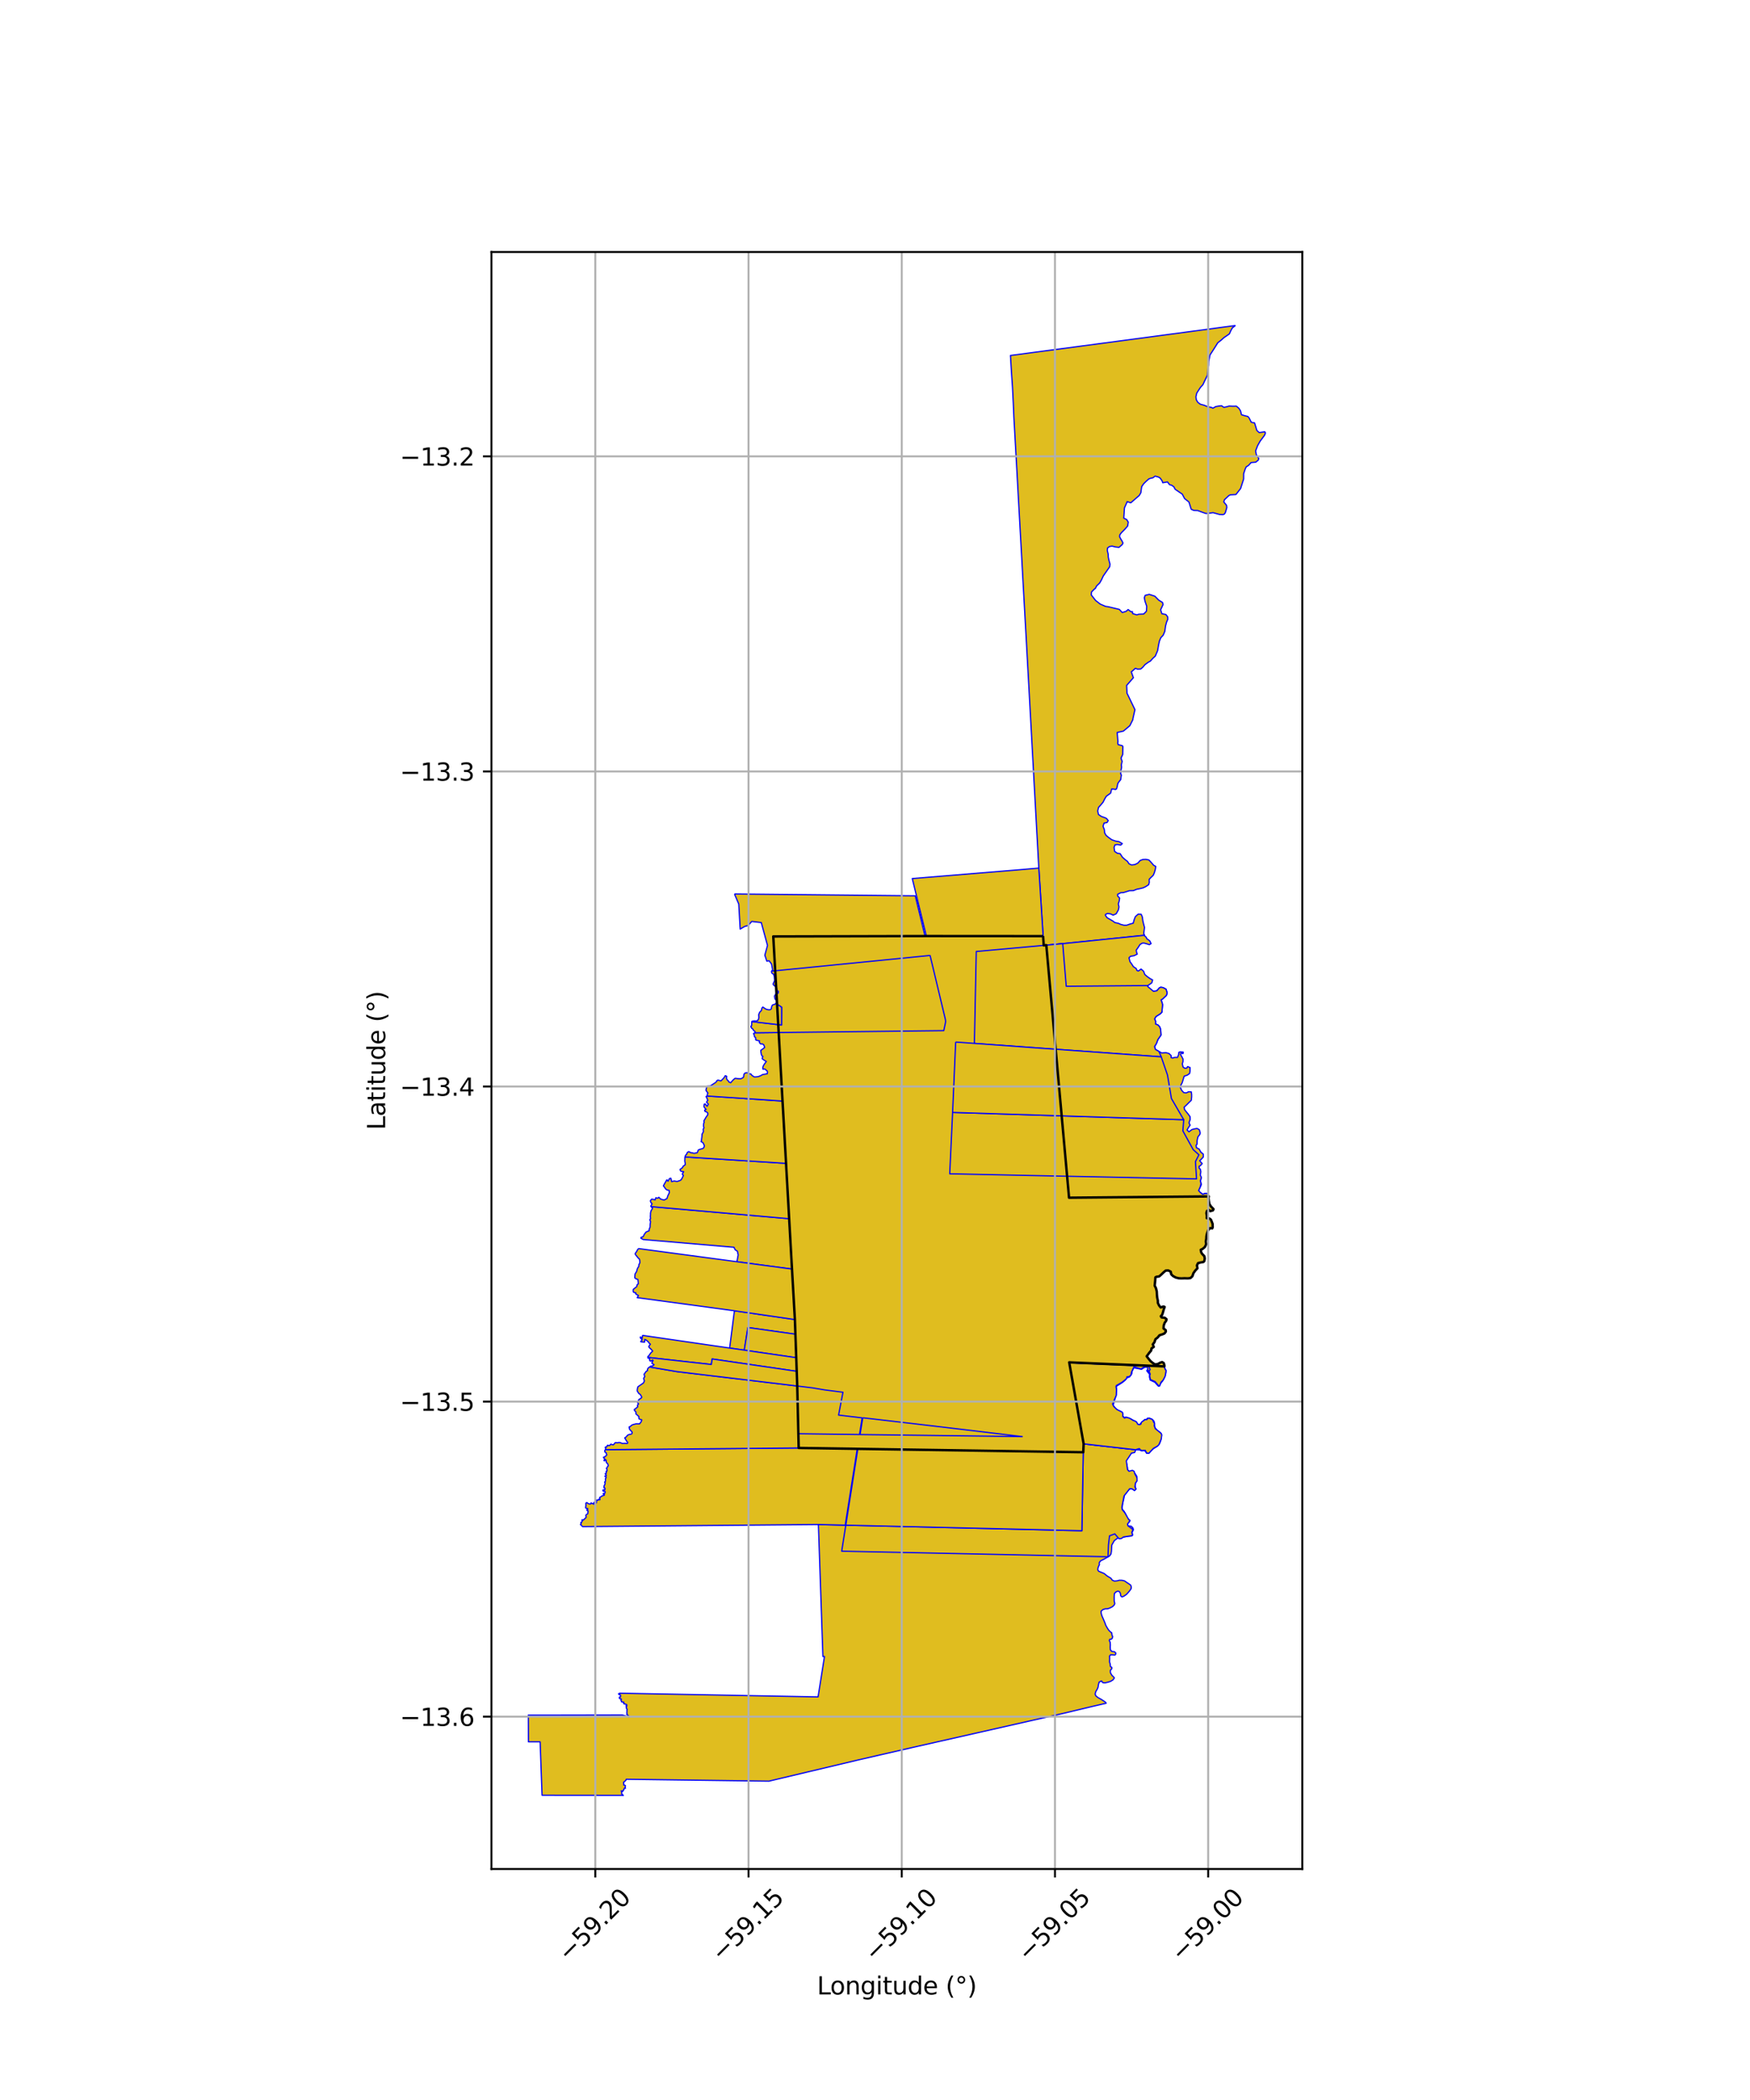 <?xml version="1.0" encoding="utf-8" standalone="no"?>
<!DOCTYPE svg PUBLIC "-//W3C//DTD SVG 1.1//EN"
  "http://www.w3.org/Graphics/SVG/1.1/DTD/svg11.dtd">
<svg xmlns:xlink="http://www.w3.org/1999/xlink" width="720pt" height="864pt" viewBox="0 0 720 864" xmlns="http://www.w3.org/2000/svg" version="1.1">
 <defs>
  <style type="text/css">*{stroke-linejoin: round; stroke-linecap: butt}</style>
 </defs>
 <g id="figure_1">
  <g id="patch_1">
   <path d="M 0 864 
L 720 864 
L 720 0 
L 0 0 
z
" style="fill: #ffffff"/>
  </g>
  <g id="axes_1">
   <g id="patch_2">
    <path d="M 202.193 768.96 
L 535.807 768.96 
L 535.807 103.68 
L 202.193 103.68 
z
" style="fill: #ffffff"/>
   </g>
   <g id="PatchCollection_1">
    <path d="M 445.836 594.03 
L 453.793 594.937 
L 467.02 596.433 
L 467.291 596.466 
L 467.247 596.513 
L 467.005 596.714 
L 467.058 596.962 
L 466.179 597.684 
L 465.466 597.748 
L 464.726 598.657 
L 464.079 599.756 
L 463.483 600.639 
L 463.213 601.268 
L 463.579 602.425 
L 463.818 603.653 
L 463.927 604.772 
L 464.577 605.337 
L 465.693 605.302 
L 466.38 605.652 
L 467.117 606.459 
L 467.678 607.352 
L 467.72 607.564 
L 467.735 608.055 
L 467.513 608.667 
L 467.142 609.153 
L 467.233 610.184 
L 466.959 610.99 
L 467.122 611.986 
L 467.363 612.5 
L 467.084 612.838 
L 466.288 612.831 
L 465.46 612.398 
L 464.676 612.645 
L 464.09 613.351 
L 463.775 613.737 
L 463.159 614.522 
L 462.596 615.225 
L 462.403 616.376 
L 462.169 617.42 
L 461.91 618.457 
L 461.761 619.633 
L 461.65 620.392 
L 461.814 621.065 
L 462.511 621.843 
L 463.118 622.953 
L 463.547 623.857 
L 463.536 624.513 
L 464.307 625.062 
L 464.674 625.431 
L 464.739 626.085 
L 464.039 626.749 
L 463.857 627.493 
L 464.357 627.825 
L 465.472 627.963 
L 466.149 628.699 
L 466.306 629.419 
L 465.836 630.336 
L 465.777 630.684 
L 465.957 631.258 
L 465.994 631.463 
L 465.909 631.656 
L 465.735 631.811 
L 465.257 631.974 
L 463.932 632.077 
L 462.646 632.347 
L 461.158 632.372 
L 460.507 632.431 
L 460.166 632.602 
L 458.465 633.839 
L 457.415 635.708 
L 457.275 638.24 
L 457.098 639.318 
L 456.615 640.042 
L 456.178 640.392 
L 454.374 641.394 
L 452.754 642.229 
L 452.266 642.935 
L 452.277 643.463 
L 452.343 643.78 
L 452.126 644.098 
L 451.768 645 
L 451.665 645.693 
L 451.757 646.11 
L 452.045 646.454 
L 454.144 647.329 
L 454.495 647.554 
L 455.363 648.293 
L 456.225 648.831 
L 457.049 649.318 
L 457.614 650.115 
L 458.468 650.494 
L 459.566 650.406 
L 460.553 650.153 
L 461.634 650.181 
L 462.665 650.416 
L 463.495 651.005 
L 464.548 651.696 
L 465.213 652.169 
L 465.441 652.935 
L 465.387 653.598 
L 464.799 654.463 
L 464.087 655.304 
L 463.418 656.023 
L 462.482 656.661 
L 461.777 656.996 
L 461.348 656.885 
L 461.078 656.502 
L 460.946 655.523 
L 460.532 654.843 
L 459.917 654.649 
L 459.122 654.968 
L 458.51 655.621 
L 458.407 656.701 
L 458.407 657.844 
L 458.425 658.8 
L 458.667 659.738 
L 458.43 660.32 
L 457.751 661 
L 456.768 661.523 
L 455.767 661.889 
L 454.684 661.932 
L 453.759 662.235 
L 453.009 662.904 
L 453.067 663.75 
L 453.325 664.718 
L 453.772 665.75 
L 454.205 666.759 
L 454.598 667.693 
L 454.961 668.715 
L 455.503 669.671 
L 456.042 670.541 
L 456.761 671.332 
L 457.386 671.763 
L 457.53 672.825 
L 457.812 673.358 
L 457.577 674.096 
L 457.175 674.434 
L 456.641 674.421 
L 456.378 674.933 
L 456.733 675.626 
L 456.832 676.72 
L 456.783 677.745 
L 456.862 678.847 
L 457.475 679.461 
L 458.495 679.554 
L 459.08 680.088 
L 458.987 680.687 
L 458.853 680.822 
L 458.525 680.966 
L 457.914 680.857 
L 456.937 680.838 
L 456.499 681.348 
L 456.547 682.422 
L 456.499 683.743 
L 456.756 684.595 
L 456.862 685.653 
L 457.449 686.035 
L 457.435 686.553 
L 456.829 687.239 
L 456.874 688.265 
L 457.503 689.31 
L 458.239 689.997 
L 458.47 690.377 
L 457.896 691.171 
L 456.92 691.765 
L 455.812 692.112 
L 454.654 692.383 
L 453.723 692.309 
L 453.199 691.591 
L 452.218 692.05 
L 451.927 693.094 
L 451.768 694.176 
L 451.44 694.955 
L 450.84 695.963 
L 450.552 696.993 
L 450.908 697.778 
L 451.868 698.507 
L 452.954 699.092 
L 453.896 699.694 
L 454.82 700.312 
L 455.121 700.76 
L 449.342 702.096 
L 437.791 704.861 
L 423.644 708.058 
L 401.843 712.992 
L 375.681 718.909 
L 363.24 721.767 
L 362.285 721.985 
L 352.954 724.129 
L 331.882 729.136 
L 331.636 729.194 
L 316.361 732.82 
L 257.662 732.037 
L 257.619 732.175 
L 257.582 732.276 
L 257.527 732.37 
L 257.46 732.466 
L 257.37 732.59 
L 257.26 732.72 
L 257.106 732.816 
L 257.003 732.877 
L 256.959 732.934 
L 256.858 733.044 
L 256.765 733.114 
L 256.599 733.215 
L 256.539 733.375 
L 256.588 733.484 
L 256.557 733.668 
L 256.565 733.833 
L 256.672 734.027 
L 256.672 734.302 
L 256.614 734.41 
L 256.673 734.43 
L 256.755 734.442 
L 256.862 734.477 
L 257.015 734.494 
L 257.151 734.54 
L 257.32 734.672 
L 257.318 734.887 
L 257.263 735.045 
L 257.206 735.168 
L 257.22 735.432 
L 257.351 735.736 
L 256.935 735.745 
L 256.79 735.814 
L 256.779 735.839 
L 256.766 735.924 
L 256.752 735.978 
L 256.751 736.099 
L 256.71 736.241 
L 256.645 736.381 
L 256.471 736.466 
L 256.422 736.534 
L 256.396 736.681 
L 256.365 736.84 
L 256.279 736.94 
L 256.178 737.023 
L 255.977 736.964 
L 255.894 736.899 
L 255.815 736.855 
L 255.723 736.826 
L 255.605 736.821 
L 255.546 736.824 
L 255.672 736.893 
L 255.74 737.048 
L 255.812 737.207 
L 255.797 737.518 
L 255.775 737.646 
L 255.777 737.766 
L 255.789 737.874 
L 255.89 738.007 
L 255.859 738.213 
L 255.865 738.327 
L 255.894 738.358 
L 255.983 738.361 
L 256.128 738.399 
L 256.276 738.493 
L 256.379 738.609 
L 256.452 738.72 
L 256.202 738.664 
L 256.079 738.664 
L 224.839 738.63 
L 223.019 738.628 
L 222.656 728.641 
L 222.222 716.64 
L 217.418 716.642 
L 217.357 705.652 
L 224.046 705.661 
L 256.009 705.601 
L 258.799 706.37 
L 258.758 706.2 
L 258.617 705.968 
L 258.498 705.819 
L 258.33 705.828 
L 258.278 705.82 
L 258.185 705.62 
L 258.115 705.497 
L 258.003 705.399 
L 257.89 705.377 
L 257.869 705.362 
L 257.857 705.311 
L 257.958 705.114 
L 257.985 704.945 
L 257.869 704.688 
L 257.862 704.604 
L 257.904 704.483 
L 257.924 704.351 
L 257.962 704.183 
L 257.936 704.058 
L 257.926 703.851 
L 257.898 703.786 
L 257.911 703.751 
L 257.916 703.665 
L 257.911 703.577 
L 257.966 703.495 
L 258.016 703.327 
L 257.992 703.081 
L 257.755 702.95 
L 257.698 702.769 
L 257.636 702.539 
L 257.647 702.438 
L 257.68 702.373 
L 257.773 702.255 
L 257.848 702.019 
L 257.599 701.919 
L 257.554 701.89 
L 257.544 701.849 
L 257.719 701.86 
L 257.884 701.767 
L 257.873 701.562 
L 257.879 701.42 
L 257.788 701.352 
L 257.719 701.256 
L 257.536 701.206 
L 257.433 701.201 
L 257.326 701.126 
L 257.143 701.093 
L 257.006 701.075 
L 256.886 701.041 
L 256.78 701.028 
L 256.672 700.994 
L 256.64 700.945 
L 256.615 700.841 
L 256.617 700.762 
L 256.648 700.615 
L 256.648 700.534 
L 256.711 700.357 
L 256.485 700.238 
L 256.319 700.256 
L 256.206 700.314 
L 256.176 700.322 
L 255.985 700.21 
L 255.785 700.186 
L 255.686 700.138 
L 255.684 700.094 
L 255.707 699.915 
L 255.605 699.787 
L 255.541 699.664 
L 255.452 699.58 
L 255.444 699.54 
L 255.53 699.44 
L 255.603 699.315 
L 255.652 699.114 
L 255.51 698.962 
L 255.35 698.891 
L 255.171 698.898 
L 254.989 698.866 
L 254.9 698.794 
L 254.811 698.689 
L 254.825 698.475 
L 254.851 698.334 
L 254.865 698.213 
L 254.877 698.193 
L 254.927 698.195 
L 255.121 698.265 
L 255.284 698.094 
L 255.301 697.979 
L 255.358 697.775 
L 255.314 697.68 
L 255.316 697.587 
L 255.277 697.401 
L 255.104 697.256 
L 254.925 697.279 
L 254.873 697.214 
L 254.727 697.17 
L 254.674 697.124 
L 254.595 697.095 
L 254.58 697.008 
L 254.492 696.918 
L 254.472 696.88 
L 254.484 696.867 
L 254.552 696.822 
L 254.665 696.842 
L 254.869 696.76 
L 254.878 696.633 
L 336.573 698.159 
L 338.681 684.891 
L 339.209 681.547 
L 338.566 681.54 
L 338.382 676.155 
L 338.198 670.768 
L 338.013 665.382 
L 337.909 662.345 
L 337.83 660.007 
L 337.645 654.61 
L 337.461 649.218 
L 337.276 643.831 
L 337.077 638.011 
L 336.708 627.234 
L 347.748 627.495 
L 347.984 627.501 
L 445.112 629.787 
L 445.685 597.493 
L 445.836 594.03 
" clip-path="url(#pb459a4bf9c)" style="fill: #e0bd1f; stroke: #0000ff; stroke-width: 0.5"/>
    <path d="M 328.604 595.729 
L 352.694 596.096 
L 347.748 627.495 
L 336.708 627.234 
L 239.658 628.097 
L 239.308 627.672 
L 239.075 627.433 
L 238.857 627.337 
L 238.837 627.175 
L 239.115 626.845 
L 239.1 626.595 
L 238.995 626.524 
L 238.958 626.403 
L 239.079 626.332 
L 239.372 626.223 
L 239.51 625.972 
L 239.56 625.734 
L 239.384 625.462 
L 239.447 625.308 
L 239.68 625.3 
L 239.861 625.396 
L 240.042 625.36 
L 240.586 624.841 
L 241.154 624.285 
L 241.173 624.122 
L 241.139 623.885 
L 241.002 623.648 
L 241.235 623.073 
L 241.543 623.001 
L 241.752 622.868 
L 241.898 622.545 
L 241.805 622.302 
L 241.899 622.085 
L 241.983 621.754 
L 241.927 621.596 
L 241.771 621.481 
L 241.515 621.477 
L 241.434 621.362 
L 241.454 621.197 
L 241.687 621.003 
L 241.841 620.922 
L 241.839 620.771 
L 241.746 620.664 
L 241.292 620.557 
L 241.122 620.56 
L 240.912 620.28 
L 240.919 620.093 
L 241.028 619.665 
L 241.067 619.214 
L 241.06 618.88 
L 241.005 618.599 
L 241.122 618.382 
L 241.324 618.195 
L 241.503 618.242 
L 241.737 618.397 
L 241.892 618.576 
L 242.422 618.771 
L 242.71 618.755 
L 242.912 618.81 
L 243.083 618.6 
L 243.216 618.304 
L 243.402 618.514 
L 243.675 618.584 
L 243.893 618.607 
L 244.15 618.848 
L 244.375 618.802 
L 244.476 618.568 
L 244.321 618.21 
L 244.445 618.117 
L 244.57 618.242 
L 244.733 618.592 
L 245.037 618.599 
L 245.294 618.366 
L 245.413 618.101 
L 245.428 617.723 
L 245.217 617.33 
L 245.34 617.148 
L 245.88 617.276 
L 246.096 617.178 
L 246.204 616.864 
L 246.435 616.996 
L 246.445 617.045 
L 246.804 617.045 
L 246.853 616.716 
L 246.671 616.348 
L 246.725 616.078 
L 246.936 615.999 
L 247.546 615.562 
L 248.238 615.273 
L 248.569 615.208 
L 248.687 614.956 
L 248.552 614.763 
L 248.3 614.755 
L 248.141 614.62 
L 248.292 614.419 
L 248.645 614.377 
L 248.922 614.268 
L 248.981 613.94 
L 248.931 613.613 
L 248.653 613.503 
L 248.275 613.562 
L 248.074 613.336 
L 248.048 613.058 
L 248.334 612.941 
L 248.603 612.983 
L 248.83 612.928 
L 248.939 612.458 
L 248.796 612.147 
L 248.469 612.089 
L 248.561 611.215 
L 248.855 610.804 
L 248.981 610.056 
L 248.779 609.88 
L 248.746 609.763 
L 248.973 609.628 
L 249.099 609.425 
L 249.115 608.804 
L 249.073 608.309 
L 249.283 608.166 
L 249.376 607.822 
L 249.208 607.603 
L 248.847 607.393 
L 248.939 607.251 
L 249.325 607.318 
L 249.46 606.999 
L 248.964 606.31 
L 249.208 606.302 
L 249.46 606.151 
L 249.401 605.345 
L 249.742 605.244 
L 249.725 604.463 
L 249.464 604.118 
L 249.767 603.833 
L 249.926 603.43 
L 250.187 603.203 
L 250.246 602.876 
L 250.002 602.179 
L 249.691 601.985 
L 249.505 601.69 
L 249.379 601.219 
L 249.346 600.716 
L 249.043 600.497 
L 248.875 600.598 
L 248.859 600.842 
L 248.665 601.043 
L 248.489 600.867 
L 248.791 600.38 
L 248.69 600.061 
L 248.363 599.851 
L 248.304 599.506 
L 248.523 599.481 
L 249.035 599.221 
L 249.657 598.591 
L 249.48 598.163 
L 249.396 597.709 
L 248.833 597.381 
L 248.934 597.154 
L 248.775 596.894 
L 248.859 596.675 
L 249.151 596.437 
L 328.604 595.729 
" clip-path="url(#pb459a4bf9c)" style="fill: #e0bd1f; stroke: #0000ff; stroke-width: 0.5"/>
    <path d="M 445.836 594.03 
L 453.793 594.937 
L 467.02 596.433 
L 467.291 596.466 
L 466.823 597.608 
L 465.543 597.838 
L 463.416 601.018 
L 463.895 604.65 
L 464.503 605.329 
L 465.88 604.921 
L 466.619 605.328 
L 466.864 606.286 
L 467.79 608.002 
L 467.834 609.257 
L 467.139 610.212 
L 466.933 611.741 
L 467.353 612.701 
L 466.769 613.295 
L 465.756 612.53 
L 464.787 612.486 
L 462.458 615.471 
L 461.56 620.157 
L 461.721 621.109 
L 462.781 622.405 
L 464.433 625.263 
L 464.94 625.538 
L 463.874 627.062 
L 464.07 627.76 
L 466.131 629.329 
L 465.66 630.421 
L 465.922 631.65 
L 465.681 631.832 
L 462.274 632.342 
L 461.333 632.99 
L 460.389 633.081 
L 458.663 631.08 
L 456.494 631.888 
L 456.052 635.557 
L 455.866 640.5 
L 346.295 638.206 
L 347.984 627.501 
L 445.112 629.787 
L 445.685 597.493 
L 445.836 594.03 
" clip-path="url(#pb459a4bf9c)" style="fill: #e0bd1f; stroke: #0000ff; stroke-width: 0.5"/>
    <path d="M 352.93 596.099 
L 445.685 597.493 
L 445.112 629.787 
L 347.984 627.501 
L 352.93 596.099 
" clip-path="url(#pb459a4bf9c)" style="fill: #e0bd1f; stroke: #0000ff; stroke-width: 0.5"/>
    <path d="M 378.169 550.258 
L 380.888 550.641 
L 377.872 560.564 
L 375.279 559.766 
L 378.169 550.258 
" clip-path="url(#pb459a4bf9c)" style="fill: #e0bd1f; stroke: #0000ff; stroke-width: 0.5"/>
    <path d="M 362.866 548.101 
L 378.169 550.258 
L 375.279 559.766 
L 377.872 560.564 
L 380.888 550.641 
L 387.546 551.579 
L 387.237 558.499 
L 386.667 570.665 
L 358.938 567.095 
L 362.866 548.101 
" clip-path="url(#pb459a4bf9c)" style="fill: #e0bd1f; stroke: #0000ff; stroke-width: 0.5"/>
    <path d="M 358.938 567.095 
L 386.667 570.665 
L 385.906 586.921 
L 355.167 583.337 
L 355.652 582.193 
L 356.064 580.987 
L 358.938 567.095 
" clip-path="url(#pb459a4bf9c)" style="fill: #e0bd1f; stroke: #0000ff; stroke-width: 0.5"/>
    <path d="M 350.64 546.331 
L 362.405 548.036 
L 358.895 565.003 
L 347.183 563.305 
L 348.578 556.458 
L 350.64 546.331 
" clip-path="url(#pb459a4bf9c)" style="fill: #e0bd1f; stroke: #0000ff; stroke-width: 0.5"/>
    <path d="M 347.183 563.305 
L 358.895 565.003 
L 355.614 580.862 
L 355.216 582.028 
L 354.753 583.124 
L 345.066 581.977 
L 346.81 572.806 
L 345.778 572.678 
L 345.288 572.615 
L 347.183 563.305 
" clip-path="url(#pb459a4bf9c)" style="fill: #e0bd1f; stroke: #0000ff; stroke-width: 0.5"/>
    <path d="M 302.161 539.295 
L 350.64 546.331 
L 348.578 556.458 
L 331.786 554.022 
L 331.246 549.501 
L 307.702 546.176 
L 306.216 555.494 
L 300.189 554.621 
L 301.155 547.111 
L 302.161 539.295 
" clip-path="url(#pb459a4bf9c)" style="fill: #e0bd1f; stroke: #0000ff; stroke-width: 0.5"/>
    <path d="M 307.702 546.176 
L 331.246 549.501 
L 331.786 554.022 
L 348.578 556.458 
L 347.183 563.305 
L 345.288 572.615 
L 339.171 571.832 
L 339.933 565.632 
L 337.953 565.674 
L 334.547 565.185 
L 334.731 559.626 
L 306.216 555.494 
L 307.702 546.176 
" clip-path="url(#pb459a4bf9c)" style="fill: #e0bd1f; stroke: #0000ff; stroke-width: 0.5"/>
    <path d="M 267.321 562.428 
L 278.472 564.314 
L 328.007 570.245 
L 328.467 589.873 
L 328.604 595.729 
L 249.151 596.437 
L 249.22 595.97 
L 248.968 595.567 
L 249.153 595.315 
L 249.455 595.416 
L 249.732 595.105 
L 249.892 594.652 
L 250.119 594.601 
L 250.463 594.811 
L 250.975 594.626 
L 251.16 594.257 
L 251.471 594.181 
L 251.815 594.366 
L 252.361 594.416 
L 252.723 594.064 
L 252.966 593.661 
L 253.395 593.501 
L 253.792 593.596 
L 253.885 593.616 
L 254.1 593.606 
L 254.24 593.565 
L 254.35 593.504 
L 254.493 593.476 
L 254.679 593.517 
L 254.942 593.476 
L 254.997 593.483 
L 255.761 593.764 
L 255.981 593.875 
L 256.12 593.894 
L 256.378 593.853 
L 256.486 593.868 
L 256.722 593.865 
L 256.919 593.841 
L 257.439 593.834 
L 257.512 593.87 
L 257.835 593.897 
L 258.111 593.881 
L 258.189 593.757 
L 258.228 593.638 
L 258.231 593.46 
L 258.138 593.245 
L 258.046 593.127 
L 257.916 593.079 
L 257.873 593.018 
L 257.79 592.94 
L 257.73 592.865 
L 257.644 592.65 
L 257.478 592.29 
L 257.288 592.06 
L 257.179 591.856 
L 257.089 591.767 
L 257.068 591.699 
L 257.065 591.538 
L 257.102 591.494 
L 257.181 591.453 
L 257.227 591.452 
L 257.337 591.429 
L 257.523 591.256 
L 257.881 590.915 
L 257.985 590.775 
L 258.006 590.645 
L 258.676 590.23 
L 259.607 590.05 
L 259.812 589.976 
L 260.009 589.782 
L 260.042 589.641 
L 260.051 589.375 
L 260.007 589.123 
L 259.015 588.059 
L 258.844 587.074 
L 259.328 586.902 
L 259.842 586.388 
L 260.408 586.129 
L 261.619 585.82 
L 263.147 585.804 
L 263.832 584.878 
L 264.03 584.176 
L 262.976 583.82 
L 262.785 583.313 
L 262.883 582.858 
L 262.225 582.22 
L 261.624 581.731 
L 261.645 580.952 
L 261.04 580.304 
L 260.968 579.881 
L 261.413 579.611 
L 262.394 578.777 
L 262.241 578.277 
L 262.362 577.977 
L 262.717 577.65 
L 262.359 577.113 
L 262.343 576.993 
L 262.335 576.784 
L 262.434 576.625 
L 262.514 576.556 
L 262.624 576.375 
L 262.64 576.296 
L 262.709 576.142 
L 262.72 576.053 
L 262.907 575.796 
L 263.019 575.705 
L 263.249 575.547 
L 263.456 575.452 
L 263.564 575.362 
L 263.645 575.33 
L 263.744 575.256 
L 263.795 575.149 
L 263.87 575.052 
L 263.917 575.03 
L 264.046 574.798 
L 263.967 574.635 
L 263.893 574.583 
L 263.845 574.445 
L 263.527 573.889 
L 263.52 573.828 
L 263.462 573.77 
L 263.379 573.738 
L 263.352 573.658 
L 263.177 573.557 
L 263.105 573.494 
L 262.871 573.378 
L 262.812 573.314 
L 262.593 572.957 
L 262.169 572.31 
L 262.205 571.5 
L 262.44 570.571 
L 264.72 568.997 
L 265.131 568.151 
L 264.779 567.102 
L 265.272 566.386 
L 264.978 565.422 
L 265.872 564.2 
L 266.401 563.941 
L 266.377 563.354 
L 266.777 562.731 
L 267.321 562.428 
" clip-path="url(#pb459a4bf9c)" style="fill: #e0bd1f; stroke: #0000ff; stroke-width: 0.5"/>
    <path d="M 267.9 496.436 
L 371.263 505.496 
L 366.667 527.595 
L 303.18 519.105 
L 303.705 516.301 
L 303.373 514.77 
L 302.49 514.215 
L 301.977 513.171 
L 264.625 509.973 
L 263.671 509.427 
L 263.755 509.086 
L 264.594 508.806 
L 265.157 507.706 
L 265.846 506.861 
L 267.094 506.356 
L 267.062 505.799 
L 267.448 504.911 
L 267.48 503.772 
L 267.668 502.651 
L 267.336 501.829 
L 267.653 501.421 
L 267.619 500.96 
L 267.578 500.523 
L 267.622 499.889 
L 267.645 499.455 
L 267.627 499.119 
L 267.879 498.103 
L 268.483 497.16 
L 267.9 496.436 
" clip-path="url(#pb459a4bf9c)" style="fill: #e0bd1f; stroke: #0000ff; stroke-width: 0.5"/>
    <path d="M 453.48 368.199 
L 452.81 368.893 
L 452.021 370.365 
L 453.179 371.401 
L 453.887 374.549 
L 453.307 375.496 
L 452.948 376.479 
L 453.309 377.745 
L 454.27 378.905 
L 455.247 379.859 
L 456.749 380.84 
L 460.468 382.059 
L 463.321 382.263 
L 465.363 382.664 
L 467.43 381.643 
L 467.812 382.611 
L 467.838 384.018 
L 466.38 384.238 
L 464.448 385.469 
L 437.235 388.256 
L 430.476 388.867 
L 429.421 388.961 
L 428.239 370.454 
L 431.264 370.183 
L 430.909 371.601 
L 431.342 372.748 
L 434.268 372.238 
L 434.905 370.561 
L 434.939 369.855 
L 453.48 368.199 
" clip-path="url(#pb459a4bf9c)" style="fill: #e0bd1f; stroke: #0000ff; stroke-width: 0.5"/>
    <path d="M 508.308 133.92 
L 507.033 134.893 
L 506.341 136.137 
L 505.81 137.362 
L 504.836 138.053 
L 503.594 138.888 
L 502.421 139.946 
L 501.023 141.032 
L 500.195 142.368 
L 498.591 144.883 
L 497.807 146.086 
L 497.558 147.46 
L 497.312 148.741 
L 497.253 150.203 
L 497.033 151.478 
L 496.907 153.024 
L 496.753 154.385 
L 496.05 155.862 
L 495.52 156.946 
L 494.908 158.269 
L 493.912 159.375 
L 493.135 160.547 
L 492.37 161.769 
L 492.039 163.253 
L 492.187 164.436 
L 492.781 165.489 
L 493.824 166.292 
L 495.444 166.735 
L 496.89 167.33 
L 498.314 167.593 
L 499.035 167.926 
L 500.193 167.287 
L 501.37 167.071 
L 502.571 166.927 
L 503.509 167.588 
L 504.517 167.402 
L 505.683 167.072 
L 507.328 167.147 
L 508.695 167.111 
L 509.729 167.991 
L 510.392 169.061 
L 510.787 170.632 
L 512.056 171.016 
L 513.387 171.343 
L 513.878 171.872 
L 514.812 173.724 
L 516.17 174 
L 517.104 177.088 
L 518.072 177.985 
L 520.352 177.653 
L 520.643 178.103 
L 520.279 179.07 
L 518.44 181.528 
L 517.424 183.349 
L 516.581 185.539 
L 516.914 187.174 
L 517.903 188.65 
L 517.668 189.338 
L 516.652 190.147 
L 514.737 190.317 
L 513.695 191.467 
L 512.713 192.097 
L 512.304 192.988 
L 511.673 194.898 
L 511.66 197.101 
L 510.419 201.002 
L 508.495 203.461 
L 506.211 203.59 
L 505.608 203.88 
L 503.788 205.592 
L 503.481 206.491 
L 504.621 207.875 
L 504.758 208.769 
L 504.141 210.91 
L 503.716 211.527 
L 503.114 211.746 
L 501.797 211.683 
L 499.089 210.925 
L 497.012 211.21 
L 496.165 211.271 
L 494.37 210.65 
L 492.824 210.075 
L 491.177 210.006 
L 490.097 209.531 
L 489.158 206.54 
L 487.376 205.129 
L 486.419 203.3 
L 483.478 201.297 
L 482.971 200.301 
L 482.013 199.623 
L 481.169 199.407 
L 480.341 198.278 
L 478.382 198.623 
L 478.138 197.872 
L 477.336 196.707 
L 476.624 196.275 
L 475.251 195.892 
L 474.268 196.618 
L 473.864 196.647 
L 472.75 196.991 
L 471.657 197.924 
L 470.577 198.985 
L 469.748 200.176 
L 469.624 200.883 
L 469.386 202.696 
L 468.744 203.831 
L 465.233 206.872 
L 463.722 206.389 
L 463.703 206.552 
L 462.634 208.945 
L 462.349 213.181 
L 463.54 213.756 
L 464.199 214.821 
L 463.946 216.427 
L 462.878 217.651 
L 461.349 219.205 
L 460.715 220.052 
L 460.621 220.833 
L 461.32 222.121 
L 461.462 222.263 
L 462.034 223.409 
L 461.727 224.044 
L 460.385 225.202 
L 458.9 225.029 
L 457.559 224.695 
L 456.529 224.844 
L 455.684 225.434 
L 455.573 226.477 
L 455.939 228.009 
L 455.979 229.222 
L 456.234 230.425 
L 456.678 232.083 
L 456.569 233.155 
L 453.911 236.987 
L 453.204 238.512 
L 452.446 239.857 
L 451.177 241.073 
L 450.648 242.121 
L 450.256 242.354 
L 449.084 243.549 
L 448.961 244.742 
L 450.752 247.042 
L 452.674 248.538 
L 454.809 249.467 
L 455.94 249.632 
L 460.515 250.721 
L 461.744 252.008 
L 463.312 251.519 
L 464.144 250.789 
L 465.285 251.673 
L 465.883 251.635 
L 465.999 252.439 
L 467.74 252.976 
L 468.5 252.705 
L 470.526 252.629 
L 471.666 251.495 
L 471.8 249.462 
L 471.087 247.371 
L 470.799 245.925 
L 471.158 244.948 
L 472.841 244.532 
L 475.155 245.301 
L 476.729 246.911 
L 478.281 247.856 
L 478.526 248.711 
L 477.511 250.886 
L 478.022 252.488 
L 479.665 252.822 
L 480.408 253.783 
L 480.47 254.759 
L 479.955 255.978 
L 479.542 257.507 
L 479.239 259.741 
L 478.575 261.326 
L 477.572 262.412 
L 477.034 263.739 
L 476.694 265.229 
L 476.466 266.591 
L 476.261 267.719 
L 475.779 268.875 
L 475.316 269.948 
L 474.326 270.848 
L 473.277 272.017 
L 472.541 272.399 
L 471.098 273.431 
L 470.15 274.545 
L 469.325 275.248 
L 468.007 275.287 
L 467.126 274.973 
L 465.457 276.438 
L 466.299 278.842 
L 463.529 282.004 
L 463.68 285.187 
L 466.953 291.985 
L 466.11 295.689 
L 466.097 296.073 
L 464.847 298.576 
L 462.193 300.795 
L 459.651 301.353 
L 459.954 305.179 
L 459.855 305.668 
L 460.055 306.369 
L 461.792 306.813 
L 461.998 307.213 
L 461.91 310.421 
L 461.217 311.942 
L 461.676 313.25 
L 461.343 314.719 
L 461.465 315.662 
L 461.156 317.127 
L 461.075 318.398 
L 461.353 318.815 
L 461.084 320.768 
L 460.41 321.599 
L 459.927 322.296 
L 459.571 323.945 
L 459.324 324.644 
L 459.076 324.707 
L 458.887 324.843 
L 458.615 324.719 
L 457.379 324.601 
L 456.941 326.321 
L 455.158 327.613 
L 454.461 328.787 
L 453.851 330.016 
L 452.94 331.119 
L 451.964 332.206 
L 451.631 333.642 
L 451.93 335.089 
L 453.069 335.873 
L 454.837 336.521 
L 455.348 336.834 
L 455.948 337.627 
L 455.479 338.407 
L 454.241 338.653 
L 453.816 339.949 
L 454.358 341.344 
L 454.477 342.629 
L 455.072 343.696 
L 456.138 344.581 
L 457.463 345.525 
L 458.961 346.036 
L 460.385 346.266 
L 461.755 347.099 
L 461.131 347.672 
L 459.702 347.459 
L 458.731 347.619 
L 458.353 348.642 
L 458.592 350.295 
L 459.691 351.046 
L 460.856 351.212 
L 461.788 352.67 
L 463.003 353.745 
L 463.862 354.376 
L 464.518 355.394 
L 465.544 355.868 
L 466.9 355.714 
L 468.112 355.117 
L 469.094 354.034 
L 470.202 353.622 
L 471.433 353.561 
L 472.697 353.822 
L 473.737 354.931 
L 474.63 355.982 
L 475.503 356.466 
L 475.356 357.583 
L 474.951 359.024 
L 474.476 360.123 
L 473.469 361.082 
L 472.791 361.802 
L 472.835 363.111 
L 472.571 364.01 
L 471.318 364.814 
L 470.311 365.288 
L 468.968 365.616 
L 467.665 365.883 
L 466.299 366.424 
L 464.653 366.467 
L 463.267 366.912 
L 462.173 367.245 
L 461.099 367.292 
L 459.821 367.947 
L 459.833 368.62 
L 460.648 369.487 
L 460.461 370.757 
L 460.103 371.862 
L 460.389 373.143 
L 460.136 374.352 
L 459.243 375.949 
L 457.983 376.519 
L 456.841 375.976 
L 455.638 375.846 
L 454.851 376.206 
L 454.784 376.553 
L 455.471 377.554 
L 456.782 378.316 
L 457.86 378.942 
L 458.67 379.559 
L 460.234 379.915 
L 461.036 380.301 
L 462.457 380.667 
L 463.542 380.658 
L 464.897 380.185 
L 466.24 379.823 
L 466.635 378.377 
L 467.116 377.129 
L 468.273 376.107 
L 469.521 376.162 
L 469.989 377.271 
L 470.206 378.895 
L 470.518 380.204 
L 470.892 381.572 
L 470.65 383.442 
L 470.58 384.17 
L 470.938 384.795 
L 470.666 384.838 
L 470.54 384.845 
L 437.235 388.256 
L 430.476 388.867 
L 429.421 388.961 
L 429.166 385.15 
L 428.239 370.454 
L 427.39 357.167 
L 423 277.05 
L 422.437 266.93 
L 421.887 257.012 
L 421.551 250.954 
L 420.947 240.087 
L 419.924 221.654 
L 419.501 214.029 
L 419.121 207.252 
L 418.443 194.98 
L 417.135 171.613 
L 416.89 165.77 
L 416.558 159.211 
L 416.137 153.066 
L 415.728 146.26 
L 415.728 146.258 
L 470.681 138.955 
L 508.308 133.92 
" clip-path="url(#pb459a4bf9c)" style="fill: #e0bd1f; stroke: #0000ff; stroke-width: 0.5"/>
    <path d="M 439.898 560.513 
L 479.073 562.174 
L 479.121 562.811 
L 479.661 563.658 
L 479.686 564.806 
L 479.372 566.08 
L 478.884 567.259 
L 478.301 568.205 
L 477.482 569.199 
L 477.076 570.254 
L 476.584 570.298 
L 475.794 569.446 
L 475.15 568.7 
L 474.014 568.175 
L 473.236 567.823 
L 472.935 566.598 
L 472.985 565.427 
L 472.318 564.639 
L 471.794 563.931 
L 472.263 563.325 
L 471.926 562.372 
L 470.685 562.673 
L 469.672 563.369 
L 468.46 563.131 
L 467.355 562.928 
L 466.478 562.77 
L 465.775 564.188 
L 465.641 565.211 
L 464.762 566.491 
L 463.702 566.878 
L 462.847 567.931 
L 461.936 568.676 
L 460.913 569.357 
L 459.846 570.014 
L 459.228 570.438 
L 459.42 571.66 
L 459.281 573.118 
L 459.239 574.003 
L 458.766 575.41 
L 457.978 578.17 
L 458.891 579.438 
L 459.981 580.238 
L 461.079 580.71 
L 461.854 581.413 
L 461.946 582.706 
L 462.63 583.245 
L 463.236 583.018 
L 464.168 583.367 
L 465.259 583.789 
L 466.28 584.408 
L 467.477 584.958 
L 468.075 586.017 
L 468.921 586.061 
L 470.999 584.023 
L 471.719 584.035 
L 471.965 583.578 
L 472.974 583.51 
L 474.08 583.986 
L 474.819 584.759 
L 475.017 585.926 
L 475.091 587.224 
L 475.968 588.348 
L 477.011 589.106 
L 477.872 589.968 
L 477.811 591.604 
L 477.506 592.837 
L 477.032 594.022 
L 476.209 594.963 
L 475.211 595.583 
L 474.296 596.21 
L 473.56 596.981 
L 472.768 597.885 
L 471.748 597.942 
L 471.147 597.004 
L 470.624 596.82 
L 469.698 596.922 
L 468.876 596.544 
L 467.291 596.466 
L 467.02 596.433 
L 453.793 594.937 
L 445.836 594.03 
L 439.898 560.513 
" clip-path="url(#pb459a4bf9c)" style="fill: #e0bd1f; stroke: #0000ff; stroke-width: 0.5"/>
    <path d="M 380.581 385.121 
L 382.606 393.098 
L 318.967 399.407 
L 318.148 385.281 
L 380.581 385.121 
" clip-path="url(#pb459a4bf9c)" style="fill: #e0bd1f; stroke: #0000ff; stroke-width: 0.5"/>
    <path d="M 427.39 357.167 
L 428.239 370.454 
L 429.172 385.15 
L 381.124 385.119 
L 375.332 361.46 
L 418.848 357.889 
L 427.39 357.167 
" clip-path="url(#pb459a4bf9c)" style="fill: #e0bd1f; stroke: #0000ff; stroke-width: 0.5"/>
    <path d="M 302.179 367.815 
L 376.564 368.558 
L 380.581 385.121 
L 318.148 385.281 
L 318.967 399.407 
L 317.495 399.55 
L 317.868 398.971 
L 317.432 396.624 
L 316.394 395.264 
L 315.495 395.448 
L 314.67 392.992 
L 315.771 388.975 
L 313.215 379.583 
L 309.294 379.113 
L 307.809 380.771 
L 306.353 381.182 
L 304.533 382.249 
L 303.941 371.945 
L 302.179 367.815 
" clip-path="url(#pb459a4bf9c)" style="fill: #e0bd1f; stroke: #0000ff; stroke-width: 0.5"/>
    <path d="M 262.649 513.688 
L 303.18 519.105 
L 366.667 527.595 
L 362.405 548.036 
L 302.161 539.295 
L 262.145 533.888 
L 262.69 533.021 
L 261.596 532.416 
L 261.582 531.874 
L 260.861 531.761 
L 260.526 531.481 
L 260.508 530.736 
L 260.555 530.475 
L 261.208 529.946 
L 261.968 529.36 
L 262.134 528.545 
L 262.603 528.253 
L 262.516 526.891 
L 262.434 526.431 
L 261.686 526.144 
L 261.254 525.856 
L 261.143 525.522 
L 261.298 524.129 
L 261.916 523.117 
L 262.257 521.887 
L 262.834 520.966 
L 262.804 520.559 
L 262.866 520.264 
L 262.989 520.091 
L 263.277 519.496 
L 263.24 518.89 
L 263.085 518.027 
L 262.613 517.629 
L 262.145 517.045 
L 261.367 516.082 
L 261.365 515.658 
L 261.629 515.334 
L 261.968 514.841 
L 262.236 514.311 
L 262.649 513.688 
" clip-path="url(#pb459a4bf9c)" style="fill: #e0bd1f; stroke: #0000ff; stroke-width: 0.5"/>
    <path d="M 264.291 549.406 
L 300.189 554.621 
L 334.731 559.626 
L 334.547 565.185 
L 293.019 559.12 
L 292.657 561.388 
L 278.227 559.777 
L 266.615 558.486 
L 266.5 558.201 
L 267.172 557.495 
L 267.629 556.765 
L 268.539 555.86 
L 267.823 555.067 
L 267.117 554.42 
L 266.916 554.064 
L 267.17 553.58 
L 267.587 553.024 
L 267.093 552.622 
L 266.689 552.032 
L 265.806 551.307 
L 265.255 551.096 
L 265.221 552.128 
L 265.158 552.227 
L 263.798 552.078 
L 263.597 551.984 
L 263.634 551.882 
L 264.238 551.239 
L 263.497 550.508 
L 263.419 550.213 
L 263.501 550.072 
L 264.257 550.597 
L 264.291 549.406 
" clip-path="url(#pb459a4bf9c)" style="fill: #e0bd1f; stroke: #0000ff; stroke-width: 0.5"/>
    <path d="M 266.615 558.486 
L 278.227 559.777 
L 292.657 561.388 
L 293.019 559.12 
L 334.547 565.185 
L 337.953 565.674 
L 339.933 565.632 
L 339.171 571.832 
L 334.331 571.013 
L 328.007 570.245 
L 278.472 564.314 
L 267.321 562.428 
L 267.742 562.043 
L 268.395 562.025 
L 269.105 561.48 
L 268.376 560.981 
L 268.19 560.872 
L 268.383 560.231 
L 268.689 559.748 
L 268.495 559.548 
L 267.752 560.003 
L 267.464 559.944 
L 267.286 559.611 
L 267.268 558.936 
L 266.543 558.716 
L 266.615 558.486 
" clip-path="url(#pb459a4bf9c)" style="fill: #e0bd1f; stroke: #0000ff; stroke-width: 0.5"/>
    <path d="M 281.857 475.999 
L 376.089 482.009 
L 371.263 505.496 
L 267.9 496.436 
L 267.753 496.268 
L 268.279 495.302 
L 267.756 494.648 
L 267.569 494.033 
L 268.082 493.385 
L 268.661 493.436 
L 269.56 493.655 
L 269.805 492.794 
L 270.614 492.982 
L 271.066 492.597 
L 271.786 493.326 
L 273.223 493.732 
L 274.412 493.106 
L 274.759 491.993 
L 275.403 490.643 
L 275.297 489.765 
L 274.498 489.613 
L 273.937 489.244 
L 273.257 488.29 
L 272.942 487.895 
L 273.249 487.295 
L 273.666 486.565 
L 274.059 485.91 
L 274.206 485.576 
L 274.418 485.446 
L 274.851 485.993 
L 275.479 484.847 
L 276.024 484.775 
L 276.334 486.153 
L 277.34 485.895 
L 278.565 486.085 
L 279.378 485.838 
L 280.038 485.572 
L 280.491 485.024 
L 281.166 483.618 
L 280.698 483.071 
L 281.273 482.064 
L 280.223 481.908 
L 280.008 481.709 
L 279.765 481.164 
L 280.782 480.406 
L 281.053 479.828 
L 281.915 479.209 
L 281.868 478.367 
L 281.729 477.695 
L 281.778 476.864 
L 281.769 476.27 
L 281.857 475.999 
" clip-path="url(#pb459a4bf9c)" style="fill: #e0bd1f; stroke: #0000ff; stroke-width: 0.5"/>
    <path d="M 290.974 450.933 
L 381.307 456.976 
L 376.089 482.009 
L 281.857 475.999 
L 281.892 475.704 
L 282.197 475.119 
L 282.474 474.942 
L 282.799 474.127 
L 283.389 473.806 
L 284.251 474.258 
L 284.616 474.253 
L 285.046 474.389 
L 285.611 474.513 
L 286.887 474.231 
L 287.322 473.098 
L 288.19 472.804 
L 289.273 472.488 
L 289.639 472.004 
L 289.799 471.443 
L 289.733 471.203 
L 289.232 470.15 
L 288.414 469.668 
L 288.636 469.29 
L 288.6 468.952 
L 288.77 467.747 
L 288.829 466.662 
L 289.395 465.622 
L 289.308 464.595 
L 289.644 464.023 
L 289.471 463.458 
L 289.461 462.849 
L 289.523 462.175 
L 289.717 461.761 
L 289.58 461.203 
L 290.111 460.3 
L 290.437 459.715 
L 291.189 458.668 
L 291.244 458.023 
L 290.704 457.444 
L 290.08 457.311 
L 289.891 456.755 
L 290.522 456.453 
L 289.878 455.765 
L 289.59 455.177 
L 289.755 454.276 
L 290.114 454.2 
L 290.934 455.168 
L 291.427 454.277 
L 291.007 453.783 
L 290.718 453.605 
L 290.766 453.236 
L 291.206 452.725 
L 290.699 451.487 
L 290.469 451.147 
L 290.974 450.933 
" clip-path="url(#pb459a4bf9c)" style="fill: #e0bd1f; stroke: #0000ff; stroke-width: 0.5"/>
    <path d="M 388.187 424.035 
L 381.307 456.976 
L 290.974 450.933 
L 291.019 450.199 
L 291.233 449.661 
L 290.624 448.885 
L 290.44 448.506 
L 290.719 447.404 
L 290.944 446.874 
L 292.22 446.79 
L 293.296 446.089 
L 294.35 445.403 
L 294.861 444.918 
L 294.871 444.683 
L 295.337 444.394 
L 296.656 444.683 
L 297.81 443.502 
L 298.401 442.569 
L 298.907 442.763 
L 298.992 442.98 
L 298.836 443.518 
L 299.192 444.301 
L 299.685 444.695 
L 299.797 445.092 
L 300.616 445.479 
L 301.499 444.46 
L 302.326 443.716 
L 302.588 443.643 
L 303.758 443.812 
L 304.751 443.854 
L 305.565 443.463 
L 305.966 443.049 
L 306.021 442.271 
L 306.151 441.883 
L 306.513 441.502 
L 306.982 441.351 
L 307.605 441.376 
L 308.285 441.801 
L 308.948 441.876 
L 309.337 442.412 
L 310.268 443.059 
L 310.872 443.064 
L 311.931 442.958 
L 312.96 442.563 
L 313.737 442.116 
L 314.506 441.981 
L 315.681 441.767 
L 315.768 441.105 
L 315.658 440.678 
L 314.718 439.846 
L 313.921 439.919 
L 313.813 439.266 
L 314.074 438.456 
L 314.59 437.648 
L 315.283 436.727 
L 314.436 436.214 
L 313.621 435.641 
L 313.6 435.42 
L 313.852 434.628 
L 313.535 434.457 
L 313.256 433.904 
L 313.037 432.695 
L 313.026 432.125 
L 313.701 431.657 
L 314.623 430.95 
L 314.242 429.888 
L 313.617 429.462 
L 313.09 429.564 
L 312.616 429.212 
L 312.397 428.65 
L 312.453 428.237 
L 311.231 427.994 
L 310.895 427.795 
L 310.908 426.943 
L 310.433 426.573 
L 310.256 425.678 
L 310.007 425.265 
L 310.53 424.933 
L 388.187 424.035 
" clip-path="url(#pb459a4bf9c)" style="fill: #e0bd1f; stroke: #0000ff; stroke-width: 0.5"/>
    <path d="M 328.467 589.873 
L 353.619 590.21 
L 352.694 596.096 
L 328.604 595.729 
L 328.467 589.873 
" clip-path="url(#pb459a4bf9c)" style="fill: #e0bd1f; stroke: #0000ff; stroke-width: 0.5"/>
    <path d="M 353.855 590.213 
L 420.585 591.055 
L 445.836 594.03 
L 445.685 597.493 
L 352.93 596.099 
L 353.855 590.213 
" clip-path="url(#pb459a4bf9c)" style="fill: #e0bd1f; stroke: #0000ff; stroke-width: 0.5"/>
    <path d="M 367.129 527.657 
L 388.525 530.513 
L 388.492 531.238 
L 387.546 551.579 
L 362.866 548.101 
L 367.129 527.657 
" clip-path="url(#pb459a4bf9c)" style="fill: #e0bd1f; stroke: #0000ff; stroke-width: 0.5"/>
    <path d="M 369.364 516.916 
L 389.038 519.542 
L 388.525 530.513 
L 367.129 527.657 
L 369.364 516.916 
" clip-path="url(#pb459a4bf9c)" style="fill: #e0bd1f; stroke: #0000ff; stroke-width: 0.5"/>
    <path d="M 371.732 505.537 
L 389.616 507.101 
L 389.038 519.542 
L 369.364 516.916 
L 371.732 505.537 
" clip-path="url(#pb459a4bf9c)" style="fill: #e0bd1f; stroke: #0000ff; stroke-width: 0.5"/>
    <path d="M 376.559 482.04 
L 390.746 482.942 
L 389.684 505.641 
L 389.616 507.101 
L 371.732 505.537 
L 376.559 482.04 
" clip-path="url(#pb459a4bf9c)" style="fill: #e0bd1f; stroke: #0000ff; stroke-width: 0.5"/>
    <path d="M 381.778 457.007 
L 391.929 457.684 
L 390.746 482.942 
L 376.559 482.04 
L 381.778 457.007 
" clip-path="url(#pb459a4bf9c)" style="fill: #e0bd1f; stroke: #0000ff; stroke-width: 0.5"/>
    <path d="M 393.422 423.974 
L 393.194 428.73 
L 391.929 457.684 
L 381.778 457.007 
L 388.663 424.03 
L 393.422 423.974 
" clip-path="url(#pb459a4bf9c)" style="fill: #e0bd1f; stroke: #0000ff; stroke-width: 0.5"/>
    <path d="M 387.237 558.499 
L 460.545 561.541 
L 472.176 562.022 
L 470.819 562.362 
L 469.404 563.209 
L 466.554 562.284 
L 465.555 564.464 
L 465.289 565.792 
L 464.516 566.386 
L 463.662 566.465 
L 463.443 567.236 
L 461.683 568.68 
L 459.326 570.034 
L 459.152 570.419 
L 459.354 571.793 
L 459.303 572.737 
L 459.25 574.11 
L 457.727 577.659 
L 458.256 578.695 
L 459.535 579.926 
L 461.8 581.051 
L 462.02 581.95 
L 461.938 582.75 
L 462.652 583.443 
L 463.432 583.144 
L 464.624 583.44 
L 466.435 584.523 
L 466.757 584.525 
L 467.662 585.124 
L 468.091 585.986 
L 468.847 586.183 
L 469.438 585.883 
L 469.614 585.121 
L 471.235 584.01 
L 471.784 584.11 
L 472.148 583.598 
L 472.869 583.527 
L 474.135 584.014 
L 474.694 585.24 
L 475.032 585.567 
L 474.892 586.557 
L 475.318 587.801 
L 477.615 589.65 
L 477.988 590.359 
L 477.766 592.036 
L 476.799 594.412 
L 476.112 595.035 
L 474.588 595.862 
L 472.695 597.849 
L 472.087 597.958 
L 471.523 597.4 
L 471.188 596.692 
L 469.898 596.795 
L 469.029 596.464 
L 468.904 596.076 
L 468.653 596.003 
L 467.548 596.345 
L 467.291 596.466 
L 467.02 596.433 
L 453.793 594.937 
L 445.836 594.03 
L 420.585 591.055 
L 385.906 586.921 
L 387.237 558.499 
" clip-path="url(#pb459a4bf9c)" style="fill: #e0bd1f; stroke: #0000ff; stroke-width: 0.5"/>
    <path d="M 388.492 531.238 
L 475.95 534.478 
L 476.23 534.489 
L 476.405 536.233 
L 477.118 537.698 
L 477.798 538.004 
L 478.439 537.837 
L 478.655 537.538 
L 479.166 537.628 
L 479.205 538.101 
L 478.774 538.655 
L 478.117 540.795 
L 477.688 541.049 
L 477.556 541.563 
L 477.893 542.038 
L 478.744 542.345 
L 479.342 542.222 
L 479.935 542.656 
L 479.974 543.128 
L 479.631 543.425 
L 478.504 545.605 
L 478.71 546.508 
L 479.515 547.201 
L 479.722 547.889 
L 478.777 548.782 
L 477.326 548.899 
L 476.506 550.051 
L 475.65 550.473 
L 475.09 551.112 
L 474.997 552.098 
L 474.394 552.823 
L 474.301 553.766 
L 474.595 554.283 
L 473.953 554.536 
L 473.732 555.521 
L 472.959 556.115 
L 471.838 557.651 
L 471.79 558.251 
L 472.888 559.676 
L 475.602 561.587 
L 477.356 560.914 
L 477.657 560.617 
L 478.595 560.581 
L 479.058 561.358 
L 479.081 562.273 
L 479.09 562.645 
L 479.341 563.291 
L 479.762 563.895 
L 479.583 564.923 
L 479.359 566.252 
L 478.45 567.918 
L 477.676 568.684 
L 477.153 570.096 
L 476.683 570.135 
L 475.247 568.449 
L 473.292 567.575 
L 473.007 565.985 
L 473.226 565.3 
L 472.807 564.353 
L 472.508 564.436 
L 472.041 564.089 
L 472.086 563.789 
L 472.852 564.052 
L 473.198 563.412 
L 472.527 562.076 
L 472.176 562.022 
L 460.545 561.541 
L 387.237 558.499 
L 387.546 551.579 
L 388.492 531.238 
" clip-path="url(#pb459a4bf9c)" style="fill: #e0bd1f; stroke: #0000ff; stroke-width: 0.5"/>
    <path d="M 389.684 505.641 
L 496.078 509.361 
L 496.305 509.369 
L 496.219 511.936 
L 495.875 512.276 
L 495.44 513.303 
L 493.986 513.891 
L 493.938 514.492 
L 494.525 515.784 
L 495.75 517.125 
L 495.438 518.924 
L 492.918 519.333 
L 492.394 520.916 
L 492.599 521.862 
L 490.964 523.651 
L 490.574 524.42 
L 490.526 525.106 
L 489.711 525.7 
L 486.556 525.674 
L 485.316 525.964 
L 484.681 525.487 
L 483.871 525.438 
L 483.106 525.088 
L 482.09 524.221 
L 481.97 523.234 
L 481.122 522.626 
L 479.715 522.528 
L 477.956 523.844 
L 477.524 524.613 
L 476.796 524.907 
L 475.386 525.282 
L 475.012 529.27 
L 475.52 529.832 
L 475.893 531.122 
L 475.798 532.323 
L 476.09 533.098 
L 476.23 534.489 
L 475.95 534.478 
L 388.492 531.238 
L 388.525 530.513 
L 389.038 519.542 
L 389.616 507.101 
L 389.684 505.641 
" clip-path="url(#pb459a4bf9c)" style="fill: #e0bd1f; stroke: #0000ff; stroke-width: 0.5"/>
    <path d="M 390.746 482.942 
L 425.5 483.667 
L 494.102 485.073 
L 493.872 485.712 
L 494.256 487.432 
L 493.157 489.797 
L 493.153 490.312 
L 494.483 491.038 
L 494.963 491.471 
L 495.449 491.075 
L 496.275 490.938 
L 496.926 491.258 
L 497.272 492.42 
L 496.881 493.318 
L 497.503 495.426 
L 497.372 495.854 
L 498.051 496.245 
L 499.234 497.671 
L 498.121 498.134 
L 497.571 497.572 
L 496.845 497.78 
L 496.2 498.376 
L 496.356 500.222 
L 496.307 501.08 
L 496.942 501.6 
L 497.456 501.347 
L 498.134 501.867 
L 498.758 503.718 
L 498.704 505.176 
L 498.194 504.915 
L 497.296 505.336 
L 496.556 507.218 
L 496.331 508.59 
L 496.305 509.369 
L 496.078 509.361 
L 389.684 505.641 
L 390.746 482.942 
" clip-path="url(#pb459a4bf9c)" style="fill: #e0bd1f; stroke: #0000ff; stroke-width: 0.5"/>
    <path d="M 429.166 385.15 
L 429.421 388.961 
L 430.476 388.867 
L 439.836 492.769 
L 497.342 492.24 
L 497.201 492.887 
L 497.348 494.14 
L 497.607 495.463 
L 498.277 496.43 
L 499.283 497.466 
L 499.024 497.986 
L 497.929 498.306 
L 497.439 497.812 
L 496.599 498.199 
L 496.343 499.1 
L 496.55 500.229 
L 496.511 501.2 
L 497.497 501.284 
L 498.163 501.743 
L 498.326 502.07 
L 498.895 503.53 
L 498.936 504.91 
L 498.752 505.388 
L 497.837 505.279 
L 497.036 506.229 
L 496.624 507.442 
L 496.368 508.548 
L 496.299 509.727 
L 496.094 510.784 
L 496.273 511.882 
L 495.69 513.08 
L 494.815 513.815 
L 494.024 514.207 
L 494.158 515.061 
L 494.486 515.752 
L 495.502 516.835 
L 495.673 517.838 
L 495.495 518.822 
L 495.138 519.216 
L 494.019 519.401 
L 492.907 519.691 
L 492.451 520.616 
L 492.674 521.799 
L 491.784 522.733 
L 491.006 523.833 
L 490.591 525.076 
L 489.8 525.828 
L 488.663 525.961 
L 487.369 525.909 
L 486.078 525.975 
L 484.895 525.899 
L 483.758 525.613 
L 482.667 525.031 
L 481.899 524.315 
L 481.659 523.211 
L 480.68 522.702 
L 479.599 522.751 
L 478.701 523.512 
L 477.715 524.453 
L 476.908 525.153 
L 475.738 525.325 
L 475.358 525.568 
L 475.289 526.797 
L 475.159 528.081 
L 475.073 528.949 
L 475.604 530.025 
L 475.923 531.33 
L 475.988 532.624 
L 476.086 533.822 
L 476.368 535.122 
L 476.38 536.067 
L 476.908 537.14 
L 477.549 537.933 
L 478.653 537.533 
L 479.173 537.721 
L 478.779 538.801 
L 478.456 539.989 
L 478.141 540.945 
L 477.598 541.523 
L 477.906 542.019 
L 479.23 542.176 
L 479.925 542.763 
L 479.805 543.379 
L 479.17 544.274 
L 478.783 545.373 
L 478.707 546.554 
L 479.604 547.27 
L 479.659 547.854 
L 479.104 548.613 
L 478.267 548.972 
L 477.059 549.359 
L 476.307 550.276 
L 475.384 550.996 
L 474.994 552.183 
L 474.294 553.129 
L 474.682 554.167 
L 473.781 554.765 
L 473.614 555.662 
L 472.763 556.67 
L 472.109 557.575 
L 471.78 558.016 
L 472.534 559.008 
L 473.351 559.985 
L 474.191 560.698 
L 475.18 561.359 
L 476.276 561.237 
L 477.321 560.664 
L 478.119 560.405 
L 478.782 560.796 
L 479.075 561.749 
L 479.073 562.174 
L 439.898 560.513 
L 445.836 594.03 
L 445.685 597.493 
L 352.93 596.099 
L 352.694 596.096 
L 328.604 595.729 
L 328.467 589.873 
L 328.007 570.245 
L 327.038 542.881 
L 325.85 522.16 
L 324.682 501.43 
L 318.945 399.527 
L 318.148 385.281 
L 380.581 385.121 
L 381.068 385.119 
L 429.166 385.15 
" clip-path="url(#pb459a4bf9c)" style="fill: #e0bd1f; stroke: #0000ff; stroke-width: 0.5"/>
    <path d="M 470.666 384.838 
L 471.588 385.595 
L 471.806 386.205 
L 472.24 386.482 
L 473.068 387.135 
L 473.591 388.237 
L 472.881 388.672 
L 471.987 388.378 
L 470.7 388.02 
L 469.941 388.061 
L 469.038 388.596 
L 468.272 389.805 
L 467.479 390.918 
L 467.613 391.737 
L 467.899 392.554 
L 466.62 393.193 
L 465.097 393.466 
L 464.496 394.078 
L 464.927 395.682 
L 465.627 396.635 
L 466.297 397.694 
L 467.473 398.486 
L 467.744 399.247 
L 468.338 399.502 
L 468.842 399.155 
L 469.461 398.685 
L 470.505 399.606 
L 471.003 400.919 
L 471.906 401.71 
L 473.132 402.598 
L 474.221 403.166 
L 473.878 404.375 
L 473.052 404.951 
L 472.215 405.498 
L 472.217 405.888 
L 472.918 406.808 
L 474.083 407.725 
L 474.589 407.872 
L 475.982 407.631 
L 476.938 406.497 
L 477.551 406.177 
L 478.49 406.328 
L 479.722 406.962 
L 480.209 408.518 
L 479.879 409.555 
L 478.302 411.03 
L 477.689 411.384 
L 478.108 412.516 
L 478.311 413.388 
L 478.037 416.439 
L 477.365 417.107 
L 475.606 418.225 
L 475.012 419.206 
L 475.448 420.182 
L 475.414 421.302 
L 476.46 421.745 
L 477.154 422.528 
L 477.514 423.547 
L 477.667 425.844 
L 476.39 427.694 
L 475.772 429.358 
L 475.003 430.582 
L 475.387 431.779 
L 477.977 433.241 
L 479.62 433.084 
L 480.949 433.436 
L 481.853 434.305 
L 481.83 435.114 
L 482.511 435.323 
L 482.924 435.138 
L 483.312 435.037 
L 484.463 435.045 
L 484.889 433.93 
L 485.018 432.97 
L 485.567 432.761 
L 486.775 432.858 
L 486.863 433.141 
L 486.659 433.496 
L 485.992 433.289 
L 485.661 433.732 
L 486.249 434.798 
L 486.732 435.746 
L 486.712 436.717 
L 486.45 437.713 
L 486.721 438.96 
L 487.399 439.492 
L 488.294 439.419 
L 488.622 438.822 
L 489.621 439.216 
L 489.612 440.635 
L 489.438 441.673 
L 488.481 442.347 
L 487.193 442.78 
L 486.761 444.213 
L 486.394 445.439 
L 485.915 446.342 
L 485.639 447.409 
L 486.177 448.597 
L 487.014 449.522 
L 488.061 449.66 
L 489.027 449.18 
L 490.121 449.225 
L 490.283 450.278 
L 490.286 451.301 
L 490.14 452.681 
L 489.153 453.628 
L 488.163 454.629 
L 487.16 455.563 
L 487.408 456.582 
L 488.185 457.561 
L 488.848 458.362 
L 489.641 459.458 
L 489.678 460.559 
L 489.185 461.969 
L 489.636 462.917 
L 488.943 463.955 
L 488.393 464.874 
L 489.159 465.656 
L 490.436 464.708 
L 491.614 464.416 
L 492.513 464.275 
L 493.444 464.793 
L 493.817 466.166 
L 493.613 466.78 
L 492.856 467.76 
L 492.536 469.221 
L 492.49 470.774 
L 492.074 471.234 
L 492.27 472.205 
L 493.38 472.774 
L 494.022 473.969 
L 495.071 474.851 
L 495.062 476.052 
L 494.111 477.07 
L 493.577 477.562 
L 494.624 478.742 
L 493.851 479.596 
L 493.33 479.854 
L 493.384 480.661 
L 493.832 480.987 
L 494.062 482.087 
L 493.825 483.449 
L 494.301 484.451 
L 493.857 485.843 
L 494.132 486.978 
L 493.777 488.393 
L 493.131 489.823 
L 494.014 490.797 
L 494.833 491.352 
L 495.785 491.046 
L 496.729 491.112 
L 497.285 491.879 
L 497.383 492.132 
L 497.342 492.24 
L 439.836 492.769 
L 430.476 388.867 
L 437.235 388.256 
L 470.54 384.845 
L 470.666 384.838 
" clip-path="url(#pb459a4bf9c)" style="fill: #e0bd1f; stroke: #0000ff; stroke-width: 0.5"/>
    <path d="M 328.007 570.245 
L 334.331 571.013 
L 339.171 571.832 
L 345.778 572.678 
L 346.81 572.806 
L 345.066 581.977 
L 345.022 582.208 
L 354.77 583.362 
L 354.652 583.75 
L 353.619 590.21 
L 328.467 589.873 
L 328.007 570.245 
" clip-path="url(#pb459a4bf9c)" style="fill: #e0bd1f; stroke: #0000ff; stroke-width: 0.5"/>
    <path d="M 355.035 583.322 
L 385.906 586.921 
L 420.585 591.055 
L 353.855 590.213 
L 354.879 583.805 
L 354.995 583.421 
L 355.035 583.322 
" clip-path="url(#pb459a4bf9c)" style="fill: #e0bd1f; stroke: #0000ff; stroke-width: 0.5"/>
    <path d="M 391.929 457.684 
L 395.14 457.782 
L 397.82 457.866 
L 426.705 458.782 
L 446.33 459.401 
L 487.022 460.688 
L 486.661 465.262 
L 490.921 473.012 
L 493.271 475.115 
L 491.839 477.902 
L 492.288 485.032 
L 425.5 483.667 
L 394.017 483.004 
L 390.746 482.942 
L 391.929 457.684 
" clip-path="url(#pb459a4bf9c)" style="fill: #e0bd1f; stroke: #0000ff; stroke-width: 0.5"/>
    <path d="M 437.235 388.256 
L 438.682 405.778 
L 470.834 405.509 
L 472.215 405.498 
L 472.217 405.888 
L 474.589 407.872 
L 475.982 407.631 
L 476.938 406.497 
L 477.551 406.177 
L 478.49 406.328 
L 479.722 406.962 
L 480.209 408.518 
L 479.879 409.555 
L 478.302 411.03 
L 477.689 411.384 
L 478.108 412.516 
L 478.311 413.388 
L 478.037 416.439 
L 477.365 417.107 
L 475.606 418.225 
L 475.012 419.206 
L 475.448 420.182 
L 475.414 421.302 
L 476.46 421.745 
L 477.154 422.528 
L 477.514 423.547 
L 477.667 425.844 
L 476.39 427.694 
L 475.772 429.358 
L 475.003 430.582 
L 475.387 431.779 
L 476.815 432.585 
L 477.767 434.821 
L 435.06 431.747 
L 427.907 431.234 
L 400.889 429.286 
L 401.668 391.465 
L 429.421 388.961 
L 430.476 388.867 
L 437.235 388.256 
" clip-path="url(#pb459a4bf9c)" style="fill: #e0bd1f; stroke: #0000ff; stroke-width: 0.5"/>
    <path d="M 393.194 428.73 
L 398.42 429.1 
L 400.889 429.286 
L 427.907 431.234 
L 435.06 431.747 
L 477.767 434.821 
L 480.333 442.295 
L 481.962 451.975 
L 487.022 460.688 
L 446.33 459.401 
L 426.705 458.782 
L 397.82 457.866 
L 395.14 457.782 
L 391.929 457.684 
L 393.194 428.73 
" clip-path="url(#pb459a4bf9c)" style="fill: #e0bd1f; stroke: #0000ff; stroke-width: 0.5"/>
    <path d="M 382.606 393.098 
L 382.674 393.146 
L 388.89 419.132 
L 388.999 419.678 
L 389.047 420.307 
L 388.977 420.834 
L 388.298 424.03 
L 310.53 424.933 
L 310.706 424.515 
L 309.936 423.79 
L 309.632 423.233 
L 309.287 423.099 
L 309.159 422.702 
L 308.98 422.65 
L 308.984 422.116 
L 309.088 422.147 
L 309.261 421.832 
L 309.269 421.639 
L 309.249 421.214 
L 309.341 420.316 
L 321.537 421.728 
L 321.575 414.398 
L 319.216 412.811 
L 319.378 412.666 
L 319.463 411.886 
L 319.274 411.429 
L 318.957 411.151 
L 318.745 410.552 
L 318.645 409.81 
L 319.249 408.869 
L 320.076 408.721 
L 320.233 408.263 
L 320.216 407.83 
L 319.598 407.411 
L 319.656 406.933 
L 319.044 405.927 
L 318.558 405.489 
L 318.224 405.197 
L 318.047 404.852 
L 318.4 404.099 
L 318.701 403.408 
L 318.562 401.83 
L 318.27 400.846 
L 317.541 400.349 
L 317.458 399.923 
L 317.495 399.55 
L 318.967 399.407 
L 382.606 393.098 
" clip-path="url(#pb459a4bf9c)" style="fill: #e0bd1f; stroke: #0000ff; stroke-width: 0.5"/>
    <path d="M 319.216 412.811 
L 321.575 414.398 
L 321.537 421.728 
L 309.341 420.316 
L 309.6 420.129 
L 310.246 420.041 
L 311.314 420.063 
L 311.767 419.79 
L 312.011 419.444 
L 312.238 418.57 
L 312.128 417.667 
L 312.216 417.241 
L 312.627 416.328 
L 312.978 416.074 
L 313.298 415.604 
L 313.461 414.792 
L 313.831 414.324 
L 314.842 415.001 
L 315.334 415.266 
L 316.172 415.432 
L 316.545 415.441 
L 316.984 415.377 
L 317.41 414.979 
L 317.412 414.395 
L 317.701 413.676 
L 317.794 413.509 
L 318.123 413.35 
L 318.715 413.265 
L 319.216 412.811 
" clip-path="url(#pb459a4bf9c)" style="fill: #e0bd1f; stroke: #0000ff; stroke-width: 0.5"/>
   </g>
   <g id="PatchCollection_2">
    <path d="M 429.166 385.15 
L 429.421 388.961 
L 430.476 388.867 
L 439.836 492.769 
L 497.342 492.24 
L 497.201 492.887 
L 497.348 494.14 
L 497.607 495.463 
L 498.277 496.43 
L 499.283 497.466 
L 499.024 497.986 
L 497.929 498.306 
L 497.439 497.812 
L 496.599 498.199 
L 496.343 499.1 
L 496.55 500.229 
L 496.511 501.2 
L 497.497 501.284 
L 498.163 501.743 
L 498.326 502.07 
L 498.895 503.53 
L 498.936 504.91 
L 498.752 505.388 
L 497.837 505.279 
L 497.036 506.229 
L 496.624 507.442 
L 496.368 508.548 
L 496.299 509.727 
L 496.094 510.784 
L 496.273 511.882 
L 495.69 513.08 
L 494.815 513.815 
L 494.024 514.207 
L 494.158 515.061 
L 494.486 515.752 
L 495.502 516.835 
L 495.673 517.838 
L 495.495 518.822 
L 495.138 519.216 
L 494.019 519.401 
L 492.907 519.691 
L 492.451 520.616 
L 492.674 521.799 
L 491.784 522.733 
L 491.006 523.833 
L 490.591 525.076 
L 489.8 525.828 
L 488.663 525.961 
L 487.369 525.909 
L 486.078 525.975 
L 484.895 525.899 
L 483.758 525.613 
L 482.667 525.031 
L 481.899 524.315 
L 481.659 523.211 
L 480.68 522.702 
L 479.599 522.751 
L 478.701 523.512 
L 477.715 524.453 
L 476.908 525.153 
L 475.738 525.325 
L 475.358 525.568 
L 475.289 526.797 
L 475.159 528.081 
L 475.073 528.949 
L 475.604 530.025 
L 475.923 531.33 
L 475.988 532.624 
L 476.086 533.822 
L 476.368 535.122 
L 476.38 536.067 
L 476.908 537.14 
L 477.549 537.933 
L 478.653 537.533 
L 479.173 537.721 
L 478.779 538.801 
L 478.456 539.989 
L 478.141 540.945 
L 477.598 541.523 
L 477.906 542.019 
L 479.23 542.176 
L 479.925 542.763 
L 479.805 543.379 
L 479.17 544.274 
L 478.783 545.373 
L 478.707 546.554 
L 479.604 547.27 
L 479.659 547.854 
L 479.104 548.613 
L 478.267 548.972 
L 477.059 549.359 
L 476.307 550.276 
L 475.384 550.996 
L 474.994 552.183 
L 474.294 553.129 
L 474.682 554.167 
L 473.781 554.765 
L 473.614 555.662 
L 472.763 556.67 
L 472.109 557.575 
L 471.78 558.016 
L 472.534 559.008 
L 473.351 559.985 
L 474.191 560.698 
L 475.18 561.359 
L 476.276 561.237 
L 477.321 560.664 
L 478.119 560.405 
L 478.782 560.796 
L 479.075 561.749 
L 479.073 562.174 
L 439.898 560.513 
L 445.836 594.03 
L 445.685 597.493 
L 352.93 596.099 
L 352.694 596.096 
L 328.604 595.729 
L 328.467 589.873 
L 328.007 570.245 
L 327.038 542.881 
L 325.85 522.16 
L 324.682 501.43 
L 318.945 399.527 
L 318.148 385.281 
L 380.581 385.121 
L 381.068 385.119 
L 429.166 385.15 
" clip-path="url(#pb459a4bf9c)" style="fill: none; stroke: #000000"/>
   </g>
   <g id="matplotlib.axis_1">
    <g id="xtick_1">
     <g id="line2d_1">
      <path d="M 244.92 768.96 
L 244.92 103.68 
" clip-path="url(#pb459a4bf9c)" style="fill: none; stroke: #b0b0b0; stroke-width: 0.8; stroke-linecap: square"/>
     </g>
     <g id="line2d_2">
      <defs>
       <path id="m86fb07b37f" d="M 0 0 
L 0 3.5 
" style="stroke: #000000; stroke-width: 0.8"/>
      </defs>
      <g>
       <use xlink:href="#m86fb07b37f" x="244.92" y="768.96" style="stroke: #000000; stroke-width: 0.8"/>
      </g>
     </g>
     <g id="text_1">
      <!-- −59.20 -->
      <g transform="translate(233.787 807.501) rotate(-45) scale(0.1 -0.1)">
       <defs>
        <path id="DejaVuSans-2212" d="M 678 2272 
L 4684 2272 
L 4684 1741 
L 678 1741 
L 678 2272 
z
" transform="scale(0.016)"/>
        <path id="DejaVuSans-35" d="M 691 4666 
L 3169 4666 
L 3169 4134 
L 1269 4134 
L 1269 2991 
Q 1406 3038 1543 3061 
Q 1681 3084 1819 3084 
Q 2600 3084 3056 2656 
Q 3513 2228 3513 1497 
Q 3513 744 3044 326 
Q 2575 -91 1722 -91 
Q 1428 -91 1123 -41 
Q 819 9 494 109 
L 494 744 
Q 775 591 1075 516 
Q 1375 441 1709 441 
Q 2250 441 2565 725 
Q 2881 1009 2881 1497 
Q 2881 1984 2565 2268 
Q 2250 2553 1709 2553 
Q 1456 2553 1204 2497 
Q 953 2441 691 2322 
L 691 4666 
z
" transform="scale(0.016)"/>
        <path id="DejaVuSans-39" d="M 703 97 
L 703 672 
Q 941 559 1184 500 
Q 1428 441 1663 441 
Q 2288 441 2617 861 
Q 2947 1281 2994 2138 
Q 2813 1869 2534 1725 
Q 2256 1581 1919 1581 
Q 1219 1581 811 2004 
Q 403 2428 403 3163 
Q 403 3881 828 4315 
Q 1253 4750 1959 4750 
Q 2769 4750 3195 4129 
Q 3622 3509 3622 2328 
Q 3622 1225 3098 567 
Q 2575 -91 1691 -91 
Q 1453 -91 1209 -44 
Q 966 3 703 97 
z
M 1959 2075 
Q 2384 2075 2632 2365 
Q 2881 2656 2881 3163 
Q 2881 3666 2632 3958 
Q 2384 4250 1959 4250 
Q 1534 4250 1286 3958 
Q 1038 3666 1038 3163 
Q 1038 2656 1286 2365 
Q 1534 2075 1959 2075 
z
" transform="scale(0.016)"/>
        <path id="DejaVuSans-2e" d="M 684 794 
L 1344 794 
L 1344 0 
L 684 0 
L 684 794 
z
" transform="scale(0.016)"/>
        <path id="DejaVuSans-32" d="M 1228 531 
L 3431 531 
L 3431 0 
L 469 0 
L 469 531 
Q 828 903 1448 1529 
Q 2069 2156 2228 2338 
Q 2531 2678 2651 2914 
Q 2772 3150 2772 3378 
Q 2772 3750 2511 3984 
Q 2250 4219 1831 4219 
Q 1534 4219 1204 4116 
Q 875 4013 500 3803 
L 500 4441 
Q 881 4594 1212 4672 
Q 1544 4750 1819 4750 
Q 2544 4750 2975 4387 
Q 3406 4025 3406 3419 
Q 3406 3131 3298 2873 
Q 3191 2616 2906 2266 
Q 2828 2175 2409 1742 
Q 1991 1309 1228 531 
z
" transform="scale(0.016)"/>
        <path id="DejaVuSans-30" d="M 2034 4250 
Q 1547 4250 1301 3770 
Q 1056 3291 1056 2328 
Q 1056 1369 1301 889 
Q 1547 409 2034 409 
Q 2525 409 2770 889 
Q 3016 1369 3016 2328 
Q 3016 3291 2770 3770 
Q 2525 4250 2034 4250 
z
M 2034 4750 
Q 2819 4750 3233 4129 
Q 3647 3509 3647 2328 
Q 3647 1150 3233 529 
Q 2819 -91 2034 -91 
Q 1250 -91 836 529 
Q 422 1150 422 2328 
Q 422 3509 836 4129 
Q 1250 4750 2034 4750 
z
" transform="scale(0.016)"/>
       </defs>
       <use xlink:href="#DejaVuSans-2212"/>
       <use xlink:href="#DejaVuSans-35" transform="translate(83.789 0)"/>
       <use xlink:href="#DejaVuSans-39" transform="translate(147.412 0)"/>
       <use xlink:href="#DejaVuSans-2e" transform="translate(211.035 0)"/>
       <use xlink:href="#DejaVuSans-32" transform="translate(242.822 0)"/>
       <use xlink:href="#DejaVuSans-30" transform="translate(306.445 0)"/>
      </g>
     </g>
    </g>
    <g id="xtick_2">
     <g id="line2d_3">
      <path d="M 307.96 768.96 
L 307.96 103.68 
" clip-path="url(#pb459a4bf9c)" style="fill: none; stroke: #b0b0b0; stroke-width: 0.8; stroke-linecap: square"/>
     </g>
     <g id="line2d_4">
      <g>
       <use xlink:href="#m86fb07b37f" x="307.96" y="768.96" style="stroke: #000000; stroke-width: 0.8"/>
      </g>
     </g>
     <g id="text_2">
      <!-- −59.15 -->
      <g transform="translate(296.827 807.501) rotate(-45) scale(0.1 -0.1)">
       <defs>
        <path id="DejaVuSans-31" d="M 794 531 
L 1825 531 
L 1825 4091 
L 703 3866 
L 703 4441 
L 1819 4666 
L 2450 4666 
L 2450 531 
L 3481 531 
L 3481 0 
L 794 0 
L 794 531 
z
" transform="scale(0.016)"/>
       </defs>
       <use xlink:href="#DejaVuSans-2212"/>
       <use xlink:href="#DejaVuSans-35" transform="translate(83.789 0)"/>
       <use xlink:href="#DejaVuSans-39" transform="translate(147.412 0)"/>
       <use xlink:href="#DejaVuSans-2e" transform="translate(211.035 0)"/>
       <use xlink:href="#DejaVuSans-31" transform="translate(242.822 0)"/>
       <use xlink:href="#DejaVuSans-35" transform="translate(306.445 0)"/>
      </g>
     </g>
    </g>
    <g id="xtick_3">
     <g id="line2d_5">
      <path d="M 371.001 768.96 
L 371.001 103.68 
" clip-path="url(#pb459a4bf9c)" style="fill: none; stroke: #b0b0b0; stroke-width: 0.8; stroke-linecap: square"/>
     </g>
     <g id="line2d_6">
      <g>
       <use xlink:href="#m86fb07b37f" x="371.001" y="768.96" style="stroke: #000000; stroke-width: 0.8"/>
      </g>
     </g>
     <g id="text_3">
      <!-- −59.10 -->
      <g transform="translate(359.868 807.501) rotate(-45) scale(0.1 -0.1)">
       <use xlink:href="#DejaVuSans-2212"/>
       <use xlink:href="#DejaVuSans-35" transform="translate(83.789 0)"/>
       <use xlink:href="#DejaVuSans-39" transform="translate(147.412 0)"/>
       <use xlink:href="#DejaVuSans-2e" transform="translate(211.035 0)"/>
       <use xlink:href="#DejaVuSans-31" transform="translate(242.822 0)"/>
       <use xlink:href="#DejaVuSans-30" transform="translate(306.445 0)"/>
      </g>
     </g>
    </g>
    <g id="xtick_4">
     <g id="line2d_7">
      <path d="M 434.041 768.96 
L 434.041 103.68 
" clip-path="url(#pb459a4bf9c)" style="fill: none; stroke: #b0b0b0; stroke-width: 0.8; stroke-linecap: square"/>
     </g>
     <g id="line2d_8">
      <g>
       <use xlink:href="#m86fb07b37f" x="434.041" y="768.96" style="stroke: #000000; stroke-width: 0.8"/>
      </g>
     </g>
     <g id="text_4">
      <!-- −59.05 -->
      <g transform="translate(422.908 807.501) rotate(-45) scale(0.1 -0.1)">
       <use xlink:href="#DejaVuSans-2212"/>
       <use xlink:href="#DejaVuSans-35" transform="translate(83.789 0)"/>
       <use xlink:href="#DejaVuSans-39" transform="translate(147.412 0)"/>
       <use xlink:href="#DejaVuSans-2e" transform="translate(211.035 0)"/>
       <use xlink:href="#DejaVuSans-30" transform="translate(242.822 0)"/>
       <use xlink:href="#DejaVuSans-35" transform="translate(306.445 0)"/>
      </g>
     </g>
    </g>
    <g id="xtick_5">
     <g id="line2d_9">
      <path d="M 497.082 768.96 
L 497.082 103.68 
" clip-path="url(#pb459a4bf9c)" style="fill: none; stroke: #b0b0b0; stroke-width: 0.8; stroke-linecap: square"/>
     </g>
     <g id="line2d_10">
      <g>
       <use xlink:href="#m86fb07b37f" x="497.082" y="768.96" style="stroke: #000000; stroke-width: 0.8"/>
      </g>
     </g>
     <g id="text_5">
      <!-- −59.00 -->
      <g transform="translate(485.949 807.501) rotate(-45) scale(0.1 -0.1)">
       <use xlink:href="#DejaVuSans-2212"/>
       <use xlink:href="#DejaVuSans-35" transform="translate(83.789 0)"/>
       <use xlink:href="#DejaVuSans-39" transform="translate(147.412 0)"/>
       <use xlink:href="#DejaVuSans-2e" transform="translate(211.035 0)"/>
       <use xlink:href="#DejaVuSans-30" transform="translate(242.822 0)"/>
       <use xlink:href="#DejaVuSans-30" transform="translate(306.445 0)"/>
      </g>
     </g>
    </g>
    <g id="text_6">
     <!-- Longitude (°) -->
     <g transform="translate(336.14 820.57) scale(0.1 -0.1)">
      <defs>
       <path id="DejaVuSans-4c" d="M 628 4666 
L 1259 4666 
L 1259 531 
L 3531 531 
L 3531 0 
L 628 0 
L 628 4666 
z
" transform="scale(0.016)"/>
       <path id="DejaVuSans-6f" d="M 1959 3097 
Q 1497 3097 1228 2736 
Q 959 2375 959 1747 
Q 959 1119 1226 758 
Q 1494 397 1959 397 
Q 2419 397 2687 759 
Q 2956 1122 2956 1747 
Q 2956 2369 2687 2733 
Q 2419 3097 1959 3097 
z
M 1959 3584 
Q 2709 3584 3137 3096 
Q 3566 2609 3566 1747 
Q 3566 888 3137 398 
Q 2709 -91 1959 -91 
Q 1206 -91 779 398 
Q 353 888 353 1747 
Q 353 2609 779 3096 
Q 1206 3584 1959 3584 
z
" transform="scale(0.016)"/>
       <path id="DejaVuSans-6e" d="M 3513 2113 
L 3513 0 
L 2938 0 
L 2938 2094 
Q 2938 2591 2744 2837 
Q 2550 3084 2163 3084 
Q 1697 3084 1428 2787 
Q 1159 2491 1159 1978 
L 1159 0 
L 581 0 
L 581 3500 
L 1159 3500 
L 1159 2956 
Q 1366 3272 1645 3428 
Q 1925 3584 2291 3584 
Q 2894 3584 3203 3211 
Q 3513 2838 3513 2113 
z
" transform="scale(0.016)"/>
       <path id="DejaVuSans-67" d="M 2906 1791 
Q 2906 2416 2648 2759 
Q 2391 3103 1925 3103 
Q 1463 3103 1205 2759 
Q 947 2416 947 1791 
Q 947 1169 1205 825 
Q 1463 481 1925 481 
Q 2391 481 2648 825 
Q 2906 1169 2906 1791 
z
M 3481 434 
Q 3481 -459 3084 -895 
Q 2688 -1331 1869 -1331 
Q 1566 -1331 1297 -1286 
Q 1028 -1241 775 -1147 
L 775 -588 
Q 1028 -725 1275 -790 
Q 1522 -856 1778 -856 
Q 2344 -856 2625 -561 
Q 2906 -266 2906 331 
L 2906 616 
Q 2728 306 2450 153 
Q 2172 0 1784 0 
Q 1141 0 747 490 
Q 353 981 353 1791 
Q 353 2603 747 3093 
Q 1141 3584 1784 3584 
Q 2172 3584 2450 3431 
Q 2728 3278 2906 2969 
L 2906 3500 
L 3481 3500 
L 3481 434 
z
" transform="scale(0.016)"/>
       <path id="DejaVuSans-69" d="M 603 3500 
L 1178 3500 
L 1178 0 
L 603 0 
L 603 3500 
z
M 603 4863 
L 1178 4863 
L 1178 4134 
L 603 4134 
L 603 4863 
z
" transform="scale(0.016)"/>
       <path id="DejaVuSans-74" d="M 1172 4494 
L 1172 3500 
L 2356 3500 
L 2356 3053 
L 1172 3053 
L 1172 1153 
Q 1172 725 1289 603 
Q 1406 481 1766 481 
L 2356 481 
L 2356 0 
L 1766 0 
Q 1100 0 847 248 
Q 594 497 594 1153 
L 594 3053 
L 172 3053 
L 172 3500 
L 594 3500 
L 594 4494 
L 1172 4494 
z
" transform="scale(0.016)"/>
       <path id="DejaVuSans-75" d="M 544 1381 
L 544 3500 
L 1119 3500 
L 1119 1403 
Q 1119 906 1312 657 
Q 1506 409 1894 409 
Q 2359 409 2629 706 
Q 2900 1003 2900 1516 
L 2900 3500 
L 3475 3500 
L 3475 0 
L 2900 0 
L 2900 538 
Q 2691 219 2414 64 
Q 2138 -91 1772 -91 
Q 1169 -91 856 284 
Q 544 659 544 1381 
z
M 1991 3584 
L 1991 3584 
z
" transform="scale(0.016)"/>
       <path id="DejaVuSans-64" d="M 2906 2969 
L 2906 4863 
L 3481 4863 
L 3481 0 
L 2906 0 
L 2906 525 
Q 2725 213 2448 61 
Q 2172 -91 1784 -91 
Q 1150 -91 751 415 
Q 353 922 353 1747 
Q 353 2572 751 3078 
Q 1150 3584 1784 3584 
Q 2172 3584 2448 3432 
Q 2725 3281 2906 2969 
z
M 947 1747 
Q 947 1113 1208 752 
Q 1469 391 1925 391 
Q 2381 391 2643 752 
Q 2906 1113 2906 1747 
Q 2906 2381 2643 2742 
Q 2381 3103 1925 3103 
Q 1469 3103 1208 2742 
Q 947 2381 947 1747 
z
" transform="scale(0.016)"/>
       <path id="DejaVuSans-65" d="M 3597 1894 
L 3597 1613 
L 953 1613 
Q 991 1019 1311 708 
Q 1631 397 2203 397 
Q 2534 397 2845 478 
Q 3156 559 3463 722 
L 3463 178 
Q 3153 47 2828 -22 
Q 2503 -91 2169 -91 
Q 1331 -91 842 396 
Q 353 884 353 1716 
Q 353 2575 817 3079 
Q 1281 3584 2069 3584 
Q 2775 3584 3186 3129 
Q 3597 2675 3597 1894 
z
M 3022 2063 
Q 3016 2534 2758 2815 
Q 2500 3097 2075 3097 
Q 1594 3097 1305 2825 
Q 1016 2553 972 2059 
L 3022 2063 
z
" transform="scale(0.016)"/>
       <path id="DejaVuSans-20" transform="scale(0.016)"/>
       <path id="DejaVuSans-28" d="M 1984 4856 
Q 1566 4138 1362 3434 
Q 1159 2731 1159 2009 
Q 1159 1288 1364 580 
Q 1569 -128 1984 -844 
L 1484 -844 
Q 1016 -109 783 600 
Q 550 1309 550 2009 
Q 550 2706 781 3412 
Q 1013 4119 1484 4856 
L 1984 4856 
z
" transform="scale(0.016)"/>
       <path id="DejaVuSans-b0" d="M 1600 4347 
Q 1350 4347 1178 4173 
Q 1006 4000 1006 3750 
Q 1006 3503 1178 3333 
Q 1350 3163 1600 3163 
Q 1850 3163 2022 3333 
Q 2194 3503 2194 3750 
Q 2194 3997 2020 4172 
Q 1847 4347 1600 4347 
z
M 1600 4750 
Q 1800 4750 1984 4673 
Q 2169 4597 2303 4453 
Q 2447 4313 2519 4134 
Q 2591 3956 2591 3750 
Q 2591 3338 2302 3052 
Q 2013 2766 1594 2766 
Q 1172 2766 890 3047 
Q 609 3328 609 3750 
Q 609 4169 896 4459 
Q 1184 4750 1600 4750 
z
" transform="scale(0.016)"/>
       <path id="DejaVuSans-29" d="M 513 4856 
L 1013 4856 
Q 1481 4119 1714 3412 
Q 1947 2706 1947 2009 
Q 1947 1309 1714 600 
Q 1481 -109 1013 -844 
L 513 -844 
Q 928 -128 1133 580 
Q 1338 1288 1338 2009 
Q 1338 2731 1133 3434 
Q 928 4138 513 4856 
z
" transform="scale(0.016)"/>
      </defs>
      <use xlink:href="#DejaVuSans-4c"/>
      <use xlink:href="#DejaVuSans-6f" transform="translate(53.963 0)"/>
      <use xlink:href="#DejaVuSans-6e" transform="translate(115.145 0)"/>
      <use xlink:href="#DejaVuSans-67" transform="translate(178.523 0)"/>
      <use xlink:href="#DejaVuSans-69" transform="translate(242 0)"/>
      <use xlink:href="#DejaVuSans-74" transform="translate(269.783 0)"/>
      <use xlink:href="#DejaVuSans-75" transform="translate(308.992 0)"/>
      <use xlink:href="#DejaVuSans-64" transform="translate(372.371 0)"/>
      <use xlink:href="#DejaVuSans-65" transform="translate(435.848 0)"/>
      <use xlink:href="#DejaVuSans-20" transform="translate(497.371 0)"/>
      <use xlink:href="#DejaVuSans-28" transform="translate(529.158 0)"/>
      <use xlink:href="#DejaVuSans-b0" transform="translate(568.172 0)"/>
      <use xlink:href="#DejaVuSans-29" transform="translate(618.172 0)"/>
     </g>
    </g>
   </g>
   <g id="matplotlib.axis_2">
    <g id="ytick_1">
     <g id="line2d_11">
      <path d="M 202.193 706.275 
L 535.807 706.275 
" clip-path="url(#pb459a4bf9c)" style="fill: none; stroke: #b0b0b0; stroke-width: 0.8; stroke-linecap: square"/>
     </g>
     <g id="line2d_12">
      <defs>
       <path id="m12a614f90a" d="M 0 0 
L -3.5 0 
" style="stroke: #000000; stroke-width: 0.8"/>
      </defs>
      <g>
       <use xlink:href="#m12a614f90a" x="202.193" y="706.275" style="stroke: #000000; stroke-width: 0.8"/>
      </g>
     </g>
     <g id="text_7">
      <!-- −13.6 -->
      <g transform="translate(164.548 710.075) scale(0.1 -0.1)">
       <defs>
        <path id="DejaVuSans-33" d="M 2597 2516 
Q 3050 2419 3304 2112 
Q 3559 1806 3559 1356 
Q 3559 666 3084 287 
Q 2609 -91 1734 -91 
Q 1441 -91 1130 -33 
Q 819 25 488 141 
L 488 750 
Q 750 597 1062 519 
Q 1375 441 1716 441 
Q 2309 441 2620 675 
Q 2931 909 2931 1356 
Q 2931 1769 2642 2001 
Q 2353 2234 1838 2234 
L 1294 2234 
L 1294 2753 
L 1863 2753 
Q 2328 2753 2575 2939 
Q 2822 3125 2822 3475 
Q 2822 3834 2567 4026 
Q 2313 4219 1838 4219 
Q 1578 4219 1281 4162 
Q 984 4106 628 3988 
L 628 4550 
Q 988 4650 1302 4700 
Q 1616 4750 1894 4750 
Q 2613 4750 3031 4423 
Q 3450 4097 3450 3541 
Q 3450 3153 3228 2886 
Q 3006 2619 2597 2516 
z
" transform="scale(0.016)"/>
        <path id="DejaVuSans-36" d="M 2113 2584 
Q 1688 2584 1439 2293 
Q 1191 2003 1191 1497 
Q 1191 994 1439 701 
Q 1688 409 2113 409 
Q 2538 409 2786 701 
Q 3034 994 3034 1497 
Q 3034 2003 2786 2293 
Q 2538 2584 2113 2584 
z
M 3366 4563 
L 3366 3988 
Q 3128 4100 2886 4159 
Q 2644 4219 2406 4219 
Q 1781 4219 1451 3797 
Q 1122 3375 1075 2522 
Q 1259 2794 1537 2939 
Q 1816 3084 2150 3084 
Q 2853 3084 3261 2657 
Q 3669 2231 3669 1497 
Q 3669 778 3244 343 
Q 2819 -91 2113 -91 
Q 1303 -91 875 529 
Q 447 1150 447 2328 
Q 447 3434 972 4092 
Q 1497 4750 2381 4750 
Q 2619 4750 2861 4703 
Q 3103 4656 3366 4563 
z
" transform="scale(0.016)"/>
       </defs>
       <use xlink:href="#DejaVuSans-2212"/>
       <use xlink:href="#DejaVuSans-31" transform="translate(83.789 0)"/>
       <use xlink:href="#DejaVuSans-33" transform="translate(147.412 0)"/>
       <use xlink:href="#DejaVuSans-2e" transform="translate(211.035 0)"/>
       <use xlink:href="#DejaVuSans-36" transform="translate(242.822 0)"/>
      </g>
     </g>
    </g>
    <g id="ytick_2">
     <g id="line2d_13">
      <path d="M 202.193 576.647 
L 535.807 576.647 
" clip-path="url(#pb459a4bf9c)" style="fill: none; stroke: #b0b0b0; stroke-width: 0.8; stroke-linecap: square"/>
     </g>
     <g id="line2d_14">
      <g>
       <use xlink:href="#m12a614f90a" x="202.193" y="576.647" style="stroke: #000000; stroke-width: 0.8"/>
      </g>
     </g>
     <g id="text_8">
      <!-- −13.5 -->
      <g transform="translate(164.548 580.446) scale(0.1 -0.1)">
       <use xlink:href="#DejaVuSans-2212"/>
       <use xlink:href="#DejaVuSans-31" transform="translate(83.789 0)"/>
       <use xlink:href="#DejaVuSans-33" transform="translate(147.412 0)"/>
       <use xlink:href="#DejaVuSans-2e" transform="translate(211.035 0)"/>
       <use xlink:href="#DejaVuSans-35" transform="translate(242.822 0)"/>
      </g>
     </g>
    </g>
    <g id="ytick_3">
     <g id="line2d_15">
      <path d="M 202.193 447.019 
L 535.807 447.019 
" clip-path="url(#pb459a4bf9c)" style="fill: none; stroke: #b0b0b0; stroke-width: 0.8; stroke-linecap: square"/>
     </g>
     <g id="line2d_16">
      <g>
       <use xlink:href="#m12a614f90a" x="202.193" y="447.019" style="stroke: #000000; stroke-width: 0.8"/>
      </g>
     </g>
     <g id="text_9">
      <!-- −13.4 -->
      <g transform="translate(164.548 450.818) scale(0.1 -0.1)">
       <defs>
        <path id="DejaVuSans-34" d="M 2419 4116 
L 825 1625 
L 2419 1625 
L 2419 4116 
z
M 2253 4666 
L 3047 4666 
L 3047 1625 
L 3713 1625 
L 3713 1100 
L 3047 1100 
L 3047 0 
L 2419 0 
L 2419 1100 
L 313 1100 
L 313 1709 
L 2253 4666 
z
" transform="scale(0.016)"/>
       </defs>
       <use xlink:href="#DejaVuSans-2212"/>
       <use xlink:href="#DejaVuSans-31" transform="translate(83.789 0)"/>
       <use xlink:href="#DejaVuSans-33" transform="translate(147.412 0)"/>
       <use xlink:href="#DejaVuSans-2e" transform="translate(211.035 0)"/>
       <use xlink:href="#DejaVuSans-34" transform="translate(242.822 0)"/>
      </g>
     </g>
    </g>
    <g id="ytick_4">
     <g id="line2d_17">
      <path d="M 202.193 317.391 
L 535.807 317.391 
" clip-path="url(#pb459a4bf9c)" style="fill: none; stroke: #b0b0b0; stroke-width: 0.8; stroke-linecap: square"/>
     </g>
     <g id="line2d_18">
      <g>
       <use xlink:href="#m12a614f90a" x="202.193" y="317.391" style="stroke: #000000; stroke-width: 0.8"/>
      </g>
     </g>
     <g id="text_10">
      <!-- −13.3 -->
      <g transform="translate(164.548 321.19) scale(0.1 -0.1)">
       <use xlink:href="#DejaVuSans-2212"/>
       <use xlink:href="#DejaVuSans-31" transform="translate(83.789 0)"/>
       <use xlink:href="#DejaVuSans-33" transform="translate(147.412 0)"/>
       <use xlink:href="#DejaVuSans-2e" transform="translate(211.035 0)"/>
       <use xlink:href="#DejaVuSans-33" transform="translate(242.822 0)"/>
      </g>
     </g>
    </g>
    <g id="ytick_5">
     <g id="line2d_19">
      <path d="M 202.193 187.763 
L 535.807 187.763 
" clip-path="url(#pb459a4bf9c)" style="fill: none; stroke: #b0b0b0; stroke-width: 0.8; stroke-linecap: square"/>
     </g>
     <g id="line2d_20">
      <g>
       <use xlink:href="#m12a614f90a" x="202.193" y="187.763" style="stroke: #000000; stroke-width: 0.8"/>
      </g>
     </g>
     <g id="text_11">
      <!-- −13.2 -->
      <g transform="translate(164.548 191.562) scale(0.1 -0.1)">
       <use xlink:href="#DejaVuSans-2212"/>
       <use xlink:href="#DejaVuSans-31" transform="translate(83.789 0)"/>
       <use xlink:href="#DejaVuSans-33" transform="translate(147.412 0)"/>
       <use xlink:href="#DejaVuSans-2e" transform="translate(211.035 0)"/>
       <use xlink:href="#DejaVuSans-32" transform="translate(242.822 0)"/>
      </g>
     </g>
    </g>
    <g id="text_12">
     <!-- Latitude (°) -->
     <g transform="translate(158.468 464.89) rotate(-90) scale(0.1 -0.1)">
      <defs>
       <path id="DejaVuSans-61" d="M 2194 1759 
Q 1497 1759 1228 1600 
Q 959 1441 959 1056 
Q 959 750 1161 570 
Q 1363 391 1709 391 
Q 2188 391 2477 730 
Q 2766 1069 2766 1631 
L 2766 1759 
L 2194 1759 
z
M 3341 1997 
L 3341 0 
L 2766 0 
L 2766 531 
Q 2569 213 2275 61 
Q 1981 -91 1556 -91 
Q 1019 -91 701 211 
Q 384 513 384 1019 
Q 384 1609 779 1909 
Q 1175 2209 1959 2209 
L 2766 2209 
L 2766 2266 
Q 2766 2663 2505 2880 
Q 2244 3097 1772 3097 
Q 1472 3097 1187 3025 
Q 903 2953 641 2809 
L 641 3341 
Q 956 3463 1253 3523 
Q 1550 3584 1831 3584 
Q 2591 3584 2966 3190 
Q 3341 2797 3341 1997 
z
" transform="scale(0.016)"/>
      </defs>
      <use xlink:href="#DejaVuSans-4c"/>
      <use xlink:href="#DejaVuSans-61" transform="translate(55.713 0)"/>
      <use xlink:href="#DejaVuSans-74" transform="translate(116.992 0)"/>
      <use xlink:href="#DejaVuSans-69" transform="translate(156.201 0)"/>
      <use xlink:href="#DejaVuSans-74" transform="translate(183.984 0)"/>
      <use xlink:href="#DejaVuSans-75" transform="translate(223.193 0)"/>
      <use xlink:href="#DejaVuSans-64" transform="translate(286.572 0)"/>
      <use xlink:href="#DejaVuSans-65" transform="translate(350.049 0)"/>
      <use xlink:href="#DejaVuSans-20" transform="translate(411.572 0)"/>
      <use xlink:href="#DejaVuSans-28" transform="translate(443.359 0)"/>
      <use xlink:href="#DejaVuSans-b0" transform="translate(482.373 0)"/>
      <use xlink:href="#DejaVuSans-29" transform="translate(532.373 0)"/>
     </g>
    </g>
   </g>
   <g id="patch_3">
    <path d="M 202.193 768.96 
L 202.193 103.68 
" style="fill: none; stroke: #000000; stroke-width: 0.8; stroke-linejoin: miter; stroke-linecap: square"/>
   </g>
   <g id="patch_4">
    <path d="M 535.807 768.96 
L 535.807 103.68 
" style="fill: none; stroke: #000000; stroke-width: 0.8; stroke-linejoin: miter; stroke-linecap: square"/>
   </g>
   <g id="patch_5">
    <path d="M 202.193 768.96 
L 535.807 768.96 
" style="fill: none; stroke: #000000; stroke-width: 0.8; stroke-linejoin: miter; stroke-linecap: square"/>
   </g>
   <g id="patch_6">
    <path d="M 202.193 103.68 
L 535.807 103.68 
" style="fill: none; stroke: #000000; stroke-width: 0.8; stroke-linejoin: miter; stroke-linecap: square"/>
   </g>
   <g id="legend_1">
    <g id="patch_7">
     <path d="M 279.837 941.308 
L 458.163 941.308 
Q 460.163 941.308 460.163 939.308 
L 460.163 909.016 
Q 460.163 907.016 458.163 907.016 
L 279.837 907.016 
Q 277.837 907.016 277.837 909.016 
L 277.837 939.308 
Q 277.837 941.308 279.837 941.308 
z
" style="fill: #ffffff; opacity: 0.8; stroke: #cccccc; stroke-linejoin: miter"/>
    </g>
    <g id="text_13">
     <!-- Legenda -->
     <g transform="translate(343.281 920.134) scale(0.12 -0.12)">
      <use xlink:href="#DejaVuSans-4c"/>
      <use xlink:href="#DejaVuSans-65" transform="translate(53.963 0)"/>
      <use xlink:href="#DejaVuSans-67" transform="translate(115.486 0)"/>
      <use xlink:href="#DejaVuSans-65" transform="translate(178.963 0)"/>
      <use xlink:href="#DejaVuSans-6e" transform="translate(240.486 0)"/>
      <use xlink:href="#DejaVuSans-64" transform="translate(303.865 0)"/>
      <use xlink:href="#DejaVuSans-61" transform="translate(367.342 0)"/>
     </g>
    </g>
    <g id="patch_8">
     <path style="fill: none; stroke: #000000; stroke-linejoin: miter"/>
    </g>
    <g id="text_14">
     <!-- Gleba Federal -->
     <g transform="translate(309.837 935.228) scale(0.1 -0.1)">
      <defs>
       <path id="DejaVuSans-47" d="M 3809 666 
L 3809 1919 
L 2778 1919 
L 2778 2438 
L 4434 2438 
L 4434 434 
Q 4069 175 3628 42 
Q 3188 -91 2688 -91 
Q 1594 -91 976 548 
Q 359 1188 359 2328 
Q 359 3472 976 4111 
Q 1594 4750 2688 4750 
Q 3144 4750 3555 4637 
Q 3966 4525 4313 4306 
L 4313 3634 
Q 3963 3931 3569 4081 
Q 3175 4231 2741 4231 
Q 1884 4231 1454 3753 
Q 1025 3275 1025 2328 
Q 1025 1384 1454 906 
Q 1884 428 2741 428 
Q 3075 428 3337 486 
Q 3600 544 3809 666 
z
" transform="scale(0.016)"/>
       <path id="DejaVuSans-6c" d="M 603 4863 
L 1178 4863 
L 1178 0 
L 603 0 
L 603 4863 
z
" transform="scale(0.016)"/>
       <path id="DejaVuSans-62" d="M 3116 1747 
Q 3116 2381 2855 2742 
Q 2594 3103 2138 3103 
Q 1681 3103 1420 2742 
Q 1159 2381 1159 1747 
Q 1159 1113 1420 752 
Q 1681 391 2138 391 
Q 2594 391 2855 752 
Q 3116 1113 3116 1747 
z
M 1159 2969 
Q 1341 3281 1617 3432 
Q 1894 3584 2278 3584 
Q 2916 3584 3314 3078 
Q 3713 2572 3713 1747 
Q 3713 922 3314 415 
Q 2916 -91 2278 -91 
Q 1894 -91 1617 61 
Q 1341 213 1159 525 
L 1159 0 
L 581 0 
L 581 4863 
L 1159 4863 
L 1159 2969 
z
" transform="scale(0.016)"/>
       <path id="DejaVuSans-46" d="M 628 4666 
L 3309 4666 
L 3309 4134 
L 1259 4134 
L 1259 2759 
L 3109 2759 
L 3109 2228 
L 1259 2228 
L 1259 0 
L 628 0 
L 628 4666 
z
" transform="scale(0.016)"/>
       <path id="DejaVuSans-72" d="M 2631 2963 
Q 2534 3019 2420 3045 
Q 2306 3072 2169 3072 
Q 1681 3072 1420 2755 
Q 1159 2438 1159 1844 
L 1159 0 
L 581 0 
L 581 3500 
L 1159 3500 
L 1159 2956 
Q 1341 3275 1631 3429 
Q 1922 3584 2338 3584 
Q 2397 3584 2469 3576 
Q 2541 3569 2628 3553 
L 2631 2963 
z
" transform="scale(0.016)"/>
      </defs>
      <use xlink:href="#DejaVuSans-47"/>
      <use xlink:href="#DejaVuSans-6c" transform="translate(77.49 0)"/>
      <use xlink:href="#DejaVuSans-65" transform="translate(105.273 0)"/>
      <use xlink:href="#DejaVuSans-62" transform="translate(166.797 0)"/>
      <use xlink:href="#DejaVuSans-61" transform="translate(230.273 0)"/>
      <use xlink:href="#DejaVuSans-20" transform="translate(291.553 0)"/>
      <use xlink:href="#DejaVuSans-46" transform="translate(323.34 0)"/>
      <use xlink:href="#DejaVuSans-65" transform="translate(375.359 0)"/>
      <use xlink:href="#DejaVuSans-64" transform="translate(436.883 0)"/>
      <use xlink:href="#DejaVuSans-65" transform="translate(500.359 0)"/>
      <use xlink:href="#DejaVuSans-72" transform="translate(561.883 0)"/>
      <use xlink:href="#DejaVuSans-61" transform="translate(602.996 0)"/>
      <use xlink:href="#DejaVuSans-6c" transform="translate(664.275 0)"/>
     </g>
    </g>
    <g id="patch_9">
     <path d="M 399.045 935.228 
L 419.045 935.228 
L 419.045 928.228 
L 399.045 928.228 
z
" style="fill: #e0bd1f; opacity: 0.6"/>
    </g>
    <g id="text_15">
     <!-- SIGEF -->
     <g transform="translate(427.045 935.228) scale(0.1 -0.1)">
      <defs>
       <path id="DejaVuSans-53" d="M 3425 4513 
L 3425 3897 
Q 3066 4069 2747 4153 
Q 2428 4238 2131 4238 
Q 1616 4238 1336 4038 
Q 1056 3838 1056 3469 
Q 1056 3159 1242 3001 
Q 1428 2844 1947 2747 
L 2328 2669 
Q 3034 2534 3370 2195 
Q 3706 1856 3706 1288 
Q 3706 609 3251 259 
Q 2797 -91 1919 -91 
Q 1588 -91 1214 -16 
Q 841 59 441 206 
L 441 856 
Q 825 641 1194 531 
Q 1563 422 1919 422 
Q 2459 422 2753 634 
Q 3047 847 3047 1241 
Q 3047 1584 2836 1778 
Q 2625 1972 2144 2069 
L 1759 2144 
Q 1053 2284 737 2584 
Q 422 2884 422 3419 
Q 422 4038 858 4394 
Q 1294 4750 2059 4750 
Q 2388 4750 2728 4690 
Q 3069 4631 3425 4513 
z
" transform="scale(0.016)"/>
       <path id="DejaVuSans-49" d="M 628 4666 
L 1259 4666 
L 1259 0 
L 628 0 
L 628 4666 
z
" transform="scale(0.016)"/>
       <path id="DejaVuSans-45" d="M 628 4666 
L 3578 4666 
L 3578 4134 
L 1259 4134 
L 1259 2753 
L 3481 2753 
L 3481 2222 
L 1259 2222 
L 1259 531 
L 3634 531 
L 3634 0 
L 628 0 
L 628 4666 
z
" transform="scale(0.016)"/>
      </defs>
      <use xlink:href="#DejaVuSans-53"/>
      <use xlink:href="#DejaVuSans-49" transform="translate(63.477 0)"/>
      <use xlink:href="#DejaVuSans-47" transform="translate(92.969 0)"/>
      <use xlink:href="#DejaVuSans-45" transform="translate(170.459 0)"/>
      <use xlink:href="#DejaVuSans-46" transform="translate(233.643 0)"/>
     </g>
    </g>
   </g>
  </g>
 </g>
 <defs>
  <clipPath id="pb459a4bf9c">
   <rect x="202.193" y="103.68" width="333.614" height="665.28"/>
  </clipPath>
 </defs>
</svg>
